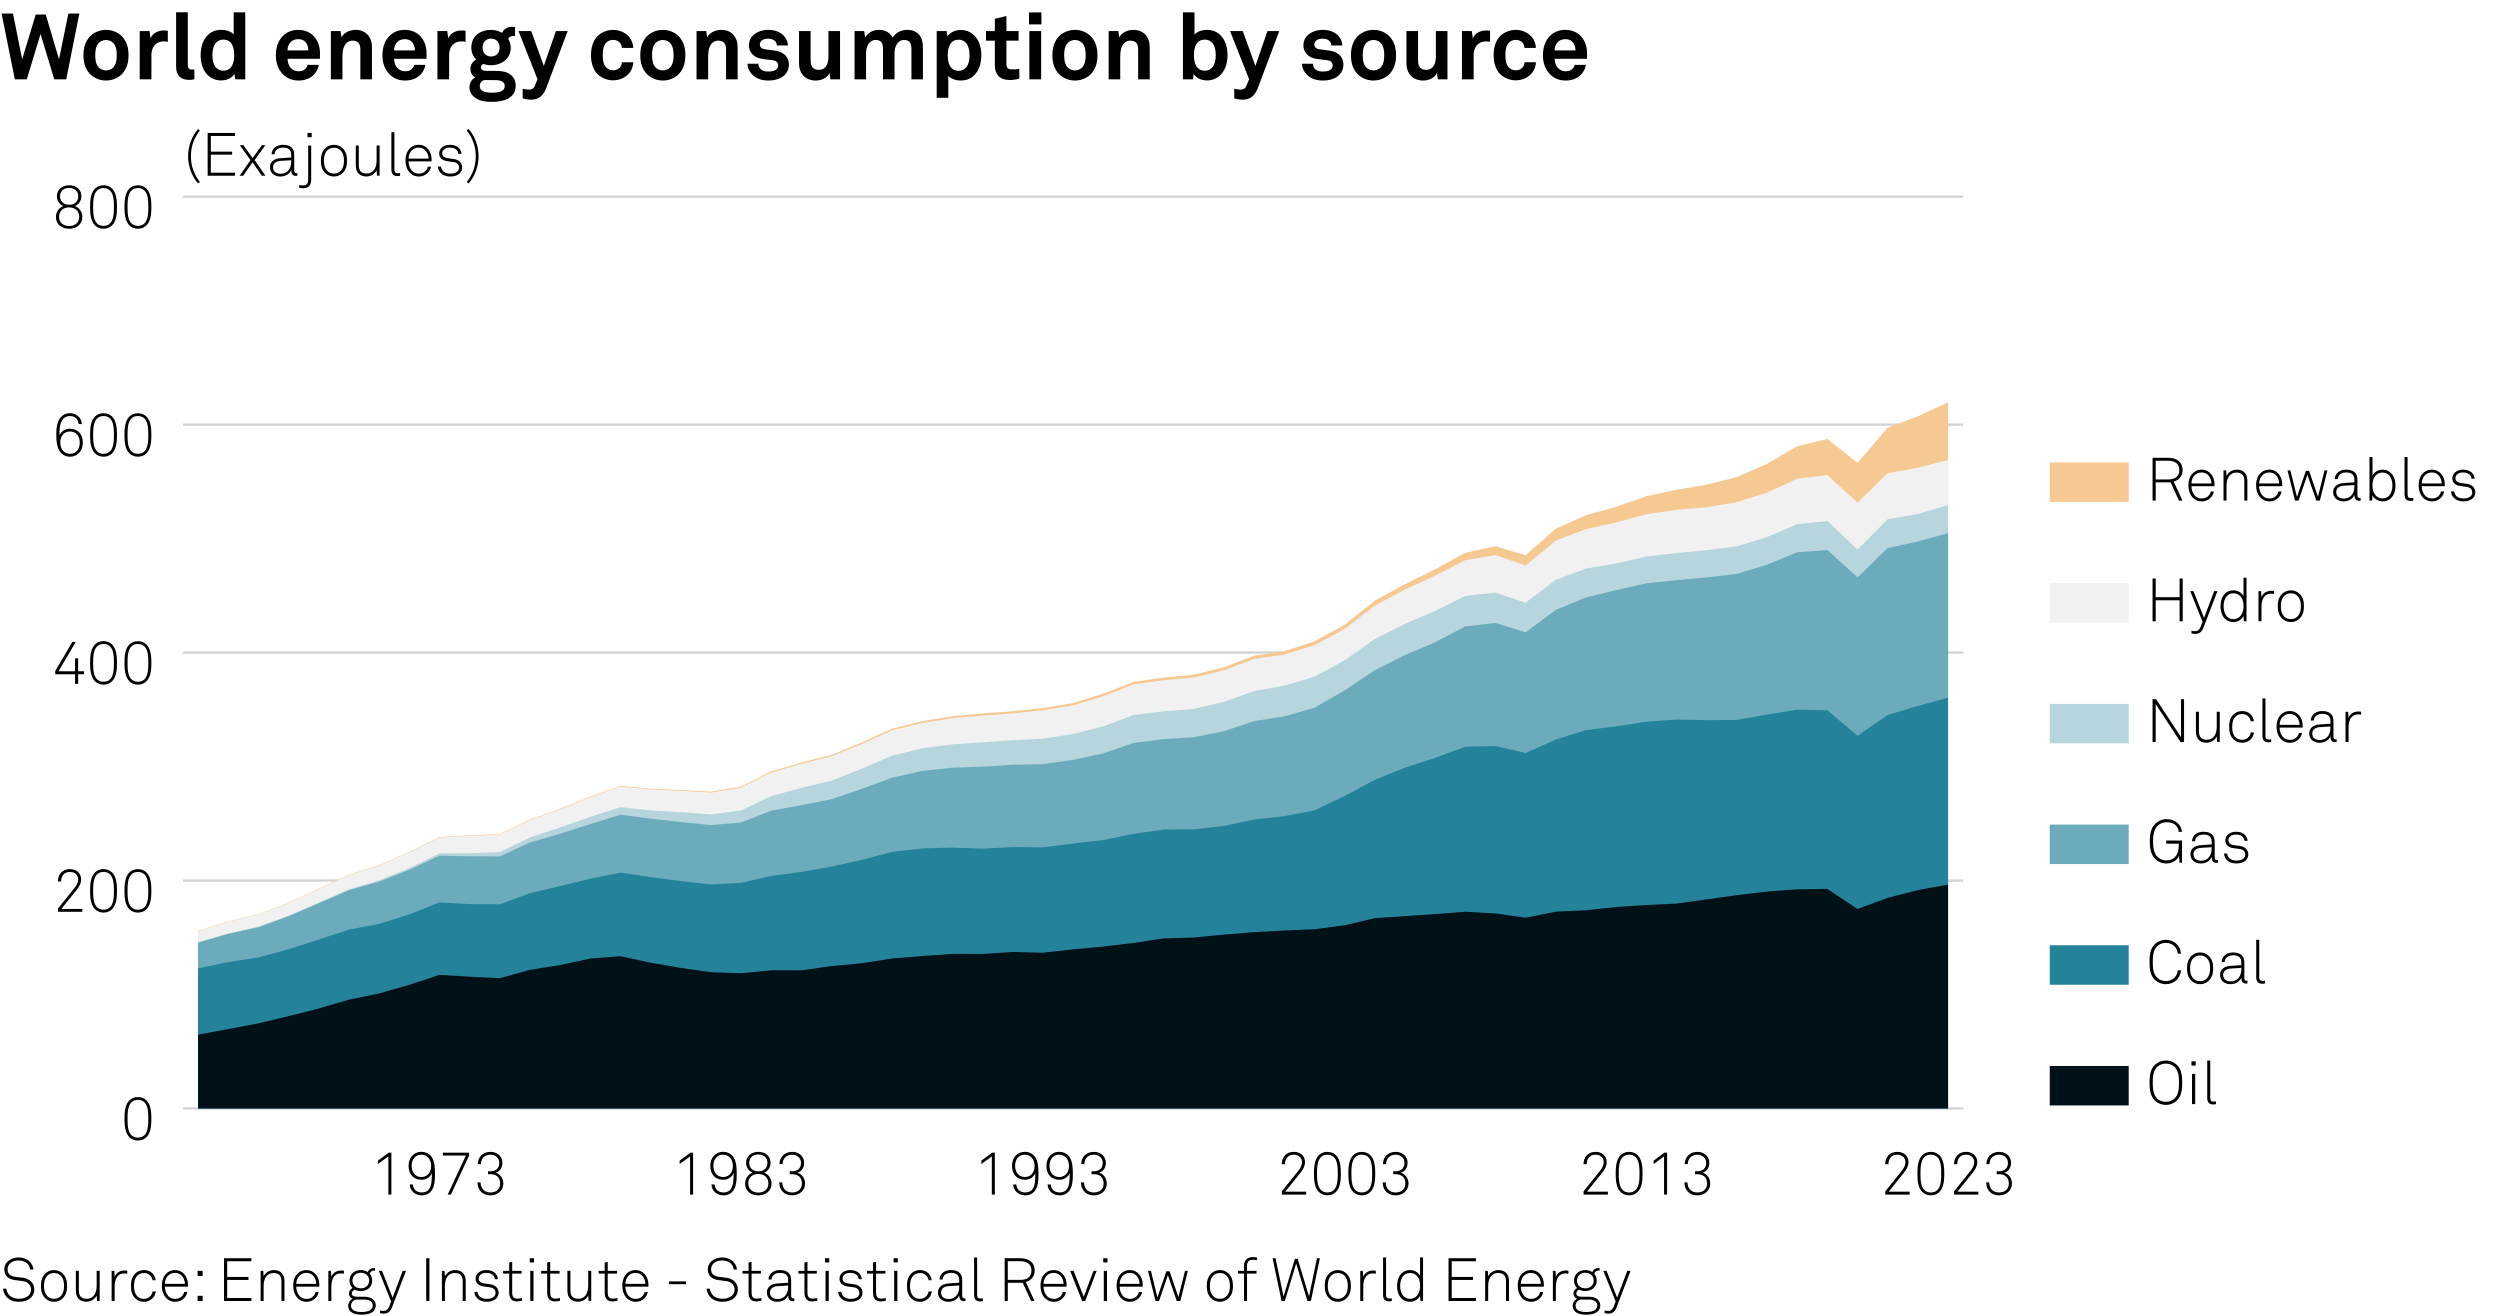 <?xml version="1.0" encoding="UTF-8"?>
<svg xmlns="http://www.w3.org/2000/svg" version="1.1" viewBox="0 0 269.291 141.732">
  <g id="Background">
    <rect width="269.291" height="141.732" fill="#fff" stroke-width="0"/>
  </g>
  <g id="Graph">
    <g>
      <path d="M7.136,8.545h-1.29l-1.479-4.887-1.479,4.887h-1.289L.17,1.459h1.229l.989,4.927L3.848,1.569h1.08l1.429,4.817,1.009-4.927h1.18l-1.409,7.086Z" fill="#000" stroke-width="0"/>
      <path d="M13.237,7.865c-.36.44-1.029.81-1.819.81s-1.459-.37-1.819-.81c-.39-.49-.609-1.04-.609-1.919s.22-1.429.609-1.919c.36-.44,1.03-.81,1.819-.81s1.459.37,1.819.81c.39.49.609,1.04.609,1.919s-.22,1.429-.609,1.919ZM12.208,4.637c-.17-.18-.45-.33-.79-.33s-.62.15-.79.33c-.3.33-.37.819-.37,1.309s.07.979.37,1.31c.17.18.45.33.79.33s.62-.15.79-.33c.3-.33.37-.82.37-1.31s-.07-.979-.37-1.309Z" fill="#000" stroke-width="0"/>
      <path d="M17.648,4.457c-.879,0-1.339.63-1.339,1.469v2.619h-1.259V3.348h1.059l.11.78c.24-.6.86-.85,1.469-.85.13,0,.26.01.39.03v1.2c-.14-.03-.29-.05-.43-.05Z" fill="#000" stroke-width="0"/>
      <path d="M20.389,8.605c-.85,0-1.419-.41-1.419-1.399V1.319h1.259v5.677c0,.3.07.5.5.5.11,0,.14-.01.21-.01v1.05c-.25.05-.3.07-.55.07Z" fill="#000" stroke-width="0"/>
      <path d="M25.338,8.545l-.08-.57c-.31.48-.89.69-1.459.69-.52,0-.949-.18-1.269-.44-.62-.51-.919-1.289-.919-2.269,0-1.02.31-1.809.929-2.319.32-.26.74-.42,1.27-.42.66,0,1.139.22,1.359.49V1.329h1.249v7.216h-1.079ZM24.048,4.267c-.39,0-.66.18-.839.41-.26.34-.33.81-.33,1.259s.07.929.33,1.269c.18.23.45.41.839.41.979,0,1.179-.929,1.179-1.679s-.2-1.669-1.179-1.669Z" fill="#000" stroke-width="0"/>
      <path d="M34.457,6.336h-3.478c-.01.4.13.78.38,1.02.18.17.43.32.77.32.36,0,.58-.07.76-.25.11-.11.2-.25.25-.439h1.2c-.03.31-.24.72-.44.959-.44.52-1.089.729-1.749.729-.709,0-1.229-.25-1.639-.64-.52-.5-.799-1.229-.799-2.079,0-.83.25-1.569.75-2.079.39-.4.949-.66,1.659-.66.77,0,1.469.31,1.899.959.38.57.47,1.16.45,1.809,0,0-.01.24-.01.35ZM32.897,4.517c-.17-.18-.43-.3-.79-.3-.38,0-.689.16-.87.4-.18.23-.26.47-.27.81h2.249c-.01-.39-.12-.69-.32-.91Z" fill="#000" stroke-width="0"/>
      <path d="M38.817,8.545v-3.188c0-.609-.2-.979-.86-.979-.439,0-.729.28-.899.659-.18.41-.17.95-.17,1.39v2.119h-1.249V3.348h1.049l.09.67c.31-.55.93-.8,1.529-.8,1.109,0,1.759.78,1.759,1.859v3.468h-1.249Z" fill="#000" stroke-width="0"/>
      <path d="M45.937,6.336h-3.478c-.01.4.13.78.38,1.02.18.17.43.32.77.32.36,0,.58-.07.76-.25.11-.11.2-.25.25-.439h1.2c-.03.31-.24.72-.44.959-.44.52-1.089.729-1.749.729-.709,0-1.229-.25-1.639-.64-.52-.5-.799-1.229-.799-2.079,0-.83.25-1.569.75-2.079.39-.4.949-.66,1.659-.66.77,0,1.469.31,1.899.959.38.57.47,1.16.45,1.809,0,0-.01.24-.01.35ZM44.377,4.517c-.17-.18-.43-.3-.79-.3-.38,0-.689.16-.87.4-.18.23-.26.47-.27.81h2.249c-.01-.39-.12-.69-.32-.91Z" fill="#000" stroke-width="0"/>
      <path d="M49.717,4.457c-.879,0-1.339.63-1.339,1.469v2.619h-1.259V3.348h1.059l.11.78c.24-.6.86-.85,1.469-.85.13,0,.26.01.39.03v1.2c-.14-.03-.29-.05-.43-.05Z" fill="#000" stroke-width="0"/>
      <path d="M53.038,10.974c-.63,0-1.299-.05-1.839-.43-.399-.28-.629-.65-.629-1.14,0-.45.22-.859.62-1.059-.33-.18-.52-.55-.52-.89,0-.44.2-.79.62-1.049-.32-.32-.52-.75-.52-1.279,0-1.239.959-1.909,2.129-1.909.43,0,.839.12,1.179.32.22-.45.62-.649,1.06-.649.08,0,.26,0,.34.02v.969c-.03,0-.07-.01-.1-.01-.29,0-.549.08-.629.33.17.28.27.59.27.939,0,1.189-.999,1.889-2.119,1.889-.29,0-.58-.05-.839-.14-.12.07-.26.2-.26.37,0,.31.31.379.57.379h.859c.52,0,1.2.01,1.689.35.45.31.629.75.629,1.249,0,1.37-1.349,1.739-2.508,1.739ZM53.128,8.625h-.979c-.27.08-.47.31-.47.64,0,.66.819.719,1.309.719.5,0,1.379-.03,1.379-.719,0-.64-.77-.64-1.239-.64ZM52.898,4.157c-.57,0-.919.41-.919.97s.35.959.919.959.919-.4.919-.959-.35-.97-.919-.97Z" fill="#000" stroke-width="0"/>
      <path d="M58.857,9.435c-.26.68-.689,1.299-1.599,1.299-.41,0-.689-.06-.959-.13v-1.04c.33.06.42.09.7.09.23,0,.47-.08.6-.39l.3-.729-2.049-5.188h1.369l1.359,3.758,1.299-3.758h1.269l-2.289,6.087Z" fill="#000" stroke-width="0"/>
      <path d="M67.817,7.835c-.36.45-.99.819-1.779.819s-1.449-.38-1.809-.819c-.39-.49-.569-1.14-.569-1.899s.18-1.409.569-1.899c.36-.44,1.02-.82,1.809-.82s1.419.37,1.779.82c.24.31.379.719.399,1.129h-1.229c-.01-.19-.07-.35-.15-.48-.15-.23-.42-.39-.8-.39-.34,0-.589.14-.759.32-.3.33-.35.83-.35,1.319s.05.979.35,1.309c.17.18.419.33.759.33.38,0,.65-.16.8-.39.08-.13.14-.29.15-.479h1.229c-.02.41-.16.819-.399,1.129Z" fill="#000" stroke-width="0"/>
      <path d="M73.217,7.865c-.36.44-1.029.81-1.819.81s-1.459-.37-1.819-.81c-.39-.49-.609-1.04-.609-1.919s.22-1.429.609-1.919c.36-.44,1.03-.81,1.819-.81s1.459.37,1.819.81c.39.49.609,1.04.609,1.919s-.22,1.429-.609,1.919ZM72.188,4.637c-.17-.18-.45-.33-.79-.33s-.62.15-.79.33c-.3.33-.37.819-.37,1.309s.07.979.37,1.31c.17.18.45.33.79.33s.62-.15.79-.33c.3-.33.37-.82.37-1.31s-.07-.979-.37-1.309Z" fill="#000" stroke-width="0"/>
      <path d="M78.207,8.545v-3.188c0-.609-.2-.979-.86-.979-.439,0-.729.28-.899.659-.18.41-.17.95-.17,1.39v2.119h-1.249V3.348h1.049l.09.67c.31-.55.93-.8,1.529-.8,1.109,0,1.759.78,1.759,1.859v3.468h-1.249Z" fill="#000" stroke-width="0"/>
      <path d="M84.527,8.075c-.42.42-1.069.6-1.779.6-.66,0-1.249-.19-1.679-.6-.3-.29-.55-.72-.55-1.209h1.169c0,.23.12.48.28.61.2.16.43.23.79.23.42,0,1.06-.09,1.06-.66,0-.3-.2-.5-.52-.55-.459-.07-.979-.1-1.439-.2-.71-.15-1.189-.73-1.189-1.39,0-.529.22-.899.53-1.169.38-.33.929-.52,1.579-.52.62,0,1.249.2,1.629.61.28.3.46.689.46,1.069h-1.189c0-.2-.09-.36-.21-.49-.15-.15-.42-.24-.68-.24-.18,0-.35,0-.54.08-.22.09-.4.28-.4.55,0,.37.32.48.6.52.47.06.6.07,1.109.15.82.13,1.419.649,1.419,1.469,0,.5-.18.869-.45,1.139Z" fill="#000" stroke-width="0"/>
      <path d="M89.447,8.545l-.09-.68c-.25.51-.83.81-1.489.81-1.109,0-1.799-.75-1.799-1.859v-3.468h1.249v3.188c0,.609.24.989.9.989.29,0,.49-.11.64-.26.3-.28.379-.75.379-1.169v-2.749h1.25v5.197h-1.04Z" fill="#000" stroke-width="0"/>
      <path d="M98.175,8.545v-3.228c0-.64-.17-1.01-.8-1.01-.709,0-1.019.75-1.019,1.399v2.838h-1.24v-3.228c0-.64-.169-1.01-.799-1.01-.709,0-1.029.75-1.029,1.399v2.838h-1.239V3.348h1.039l.1.69c.29-.48.79-.82,1.479-.82.73,0,1.229.32,1.489.85.31-.54.87-.85,1.569-.85,1.109,0,1.689.74,1.689,1.819v3.508h-1.239Z" fill="#000" stroke-width="0"/>
      <path d="M104.776,8.255c-.32.26-.739.42-1.269.42-.62,0-1.12-.22-1.359-.51v2.369h-1.249V3.348h1.079l.08.57c.31-.48.89-.689,1.459-.689.52,0,.939.18,1.259.439.62.51.93,1.29.93,2.269,0,1.019-.31,1.809-.93,2.318ZM104.106,4.687c-.18-.23-.45-.41-.839-.41-.979,0-1.18.929-1.18,1.679s.2,1.669,1.18,1.669c.39,0,.66-.18.839-.41.26-.34.33-.81.33-1.259s-.07-.93-.33-1.27Z" fill="#000" stroke-width="0"/>
      <path d="M108.728,8.615c-1.049,0-1.569-.6-1.569-1.599v-2.638h-.95v-1.03h.95v-1.319l1.249-.31v1.629h1.31v1.03h-1.31v2.528c0,.4.18.57.58.57.26,0,.47-.01.81-.05v1.05c-.35.09-.699.14-1.069.14Z" fill="#000" stroke-width="0"/>
      <path d="M110.839,2.628v-1.29h1.339v1.29h-1.339ZM110.879,8.545V3.348h1.269v5.197h-1.269Z" fill="#000" stroke-width="0"/>
      <path d="M117.606,7.865c-.36.44-1.029.81-1.819.81s-1.459-.37-1.819-.81c-.39-.49-.609-1.04-.609-1.919s.22-1.429.609-1.919c.36-.44,1.03-.81,1.819-.81s1.459.37,1.819.81c.39.49.609,1.04.609,1.919s-.22,1.429-.609,1.919ZM116.577,4.637c-.17-.18-.45-.33-.79-.33s-.62.15-.79.33c-.3.33-.37.819-.37,1.309s.07.979.37,1.31c.17.18.45.33.79.33s.62-.15.79-.33c.3-.33.37-.82.37-1.31s-.07-.979-.37-1.309Z" fill="#000" stroke-width="0"/>
      <path d="M122.597,8.545v-3.188c0-.609-.2-.979-.86-.979-.439,0-.729.28-.899.659-.18.41-.17.95-.17,1.39v2.119h-1.249V3.348h1.049l.09.67c.31-.55.93-.8,1.529-.8,1.109,0,1.759.78,1.759,1.859v3.468h-1.249Z" fill="#000" stroke-width="0"/>
      <path d="M131.296,8.225c-.32.26-.739.44-1.259.44-.569,0-1.149-.21-1.459-.69l-.08.57h-1.079V1.329h1.249v2.398c.24-.29.74-.51,1.359-.51.53,0,.949.16,1.269.42.62.51.93,1.299.93,2.319,0,.979-.31,1.759-.93,2.269ZM130.626,4.677c-.18-.23-.45-.41-.839-.41-.979,0-1.18.92-1.18,1.669,0,.51.09,1.089.45,1.419.17.16.41.26.73.26.39,0,.66-.18.839-.41.26-.34.33-.819.33-1.269s-.07-.919-.33-1.259Z" fill="#000" stroke-width="0"/>
      <path d="M135.508,9.435c-.261.68-.69,1.299-1.6,1.299-.41,0-.689-.06-.959-.13v-1.04c.329.06.419.09.699.09.229,0,.47-.08.6-.39l.3-.729-2.049-5.188h1.369l1.359,3.758,1.299-3.758h1.27l-2.288,6.087Z" fill="#000" stroke-width="0"/>
      <path d="M144.256,8.075c-.419.42-1.069.6-1.778.6-.66,0-1.25-.19-1.68-.6-.3-.29-.55-.72-.55-1.209h1.17c0,.23.12.48.279.61.2.16.43.23.79.23.42,0,1.06-.09,1.06-.66,0-.3-.2-.5-.52-.55-.46-.07-.979-.1-1.439-.2-.71-.15-1.189-.73-1.189-1.39,0-.529.22-.899.529-1.169.38-.33.93-.52,1.579-.52.62,0,1.25.2,1.63.61.279.3.459.689.459,1.069h-1.189c0-.2-.09-.36-.209-.49-.15-.15-.42-.24-.68-.24-.181,0-.351,0-.54.08-.22.09-.399.28-.399.55,0,.37.319.48.6.52.47.06.6.07,1.109.15.819.13,1.419.649,1.419,1.469,0,.5-.18.869-.45,1.139Z" fill="#000" stroke-width="0"/>
      <path d="M149.766,7.865c-.359.44-1.029.81-1.818.81s-1.459-.37-1.819-.81c-.39-.49-.609-1.04-.609-1.919s.22-1.429.609-1.919c.36-.44,1.029-.81,1.819-.81s1.459.37,1.818.81c.391.49.61,1.04.61,1.919s-.22,1.429-.61,1.919ZM148.736,4.637c-.17-.18-.449-.33-.789-.33s-.62.15-.79.33c-.3.33-.369.819-.369,1.309s.069.979.369,1.31c.17.18.45.33.79.33s.619-.15.789-.33c.3-.33.37-.82.37-1.31s-.07-.979-.37-1.309Z" fill="#000" stroke-width="0"/>
      <path d="M154.877,8.545l-.09-.68c-.25.51-.83.81-1.489.81-1.109,0-1.8-.75-1.8-1.859v-3.468h1.25v3.188c0,.609.239.989.899.989.29,0,.489-.11.64-.26.3-.28.38-.75.38-1.169v-2.749h1.249v5.197h-1.039Z" fill="#000" stroke-width="0"/>
      <path d="M160.076,4.457c-.879,0-1.339.63-1.339,1.469v2.619h-1.26V3.348h1.06l.11.78c.239-.6.859-.85,1.469-.85.13,0,.26.01.39.03v1.2c-.14-.03-.289-.05-.43-.05Z" fill="#000" stroke-width="0"/>
      <path d="M165.046,7.835c-.359.45-.989.819-1.778.819s-1.449-.38-1.81-.819c-.39-.49-.569-1.14-.569-1.899s.18-1.409.569-1.899c.36-.44,1.02-.82,1.81-.82s1.419.37,1.778.82c.24.31.38.719.4,1.129h-1.229c-.01-.19-.07-.35-.15-.48-.149-.23-.419-.39-.799-.39-.34,0-.59.14-.76.32-.3.33-.35.83-.35,1.319s.05.979.35,1.309c.17.18.42.33.76.33.38,0,.649-.16.799-.39.08-.13.141-.29.15-.479h1.229c-.021.41-.16.819-.4,1.129Z" fill="#000" stroke-width="0"/>
      <path d="M170.945,6.336h-3.478c-.011.4.13.78.38,1.02.18.17.43.32.77.32.359,0,.579-.07.759-.25.11-.11.2-.25.25-.439h1.199c-.029.31-.239.72-.439.959-.439.52-1.089.729-1.749.729-.71,0-1.229-.25-1.639-.64-.521-.5-.8-1.229-.8-2.079,0-.83.25-1.569.749-2.079.391-.4.95-.66,1.659-.66.77,0,1.47.31,1.899.959.38.57.47,1.16.449,1.809,0,0-.01.24-.01.35ZM169.387,4.517c-.17-.18-.43-.3-.79-.3-.38,0-.689.16-.869.4-.181.23-.26.47-.271.81h2.249c-.01-.39-.12-.69-.319-.91Z" fill="#000" stroke-width="0"/>
    </g>
    <g>
      <path d="M3.334,139.776c-.312.305-.773.448-1.307.448-.526,0-.981-.169-1.287-.494-.228-.24-.384-.565-.416-.917h.351c.032.273.162.527.338.709.247.254.63.377,1.014.377.397,0,.793-.104,1.047-.345.163-.156.273-.37.273-.663,0-.441-.345-.825-.897-.896l-.858-.11c-.65-.085-1.131-.455-1.131-1.164,0-.384.169-.656.403-.871.286-.26.708-.403,1.137-.403.494,0,.988.202,1.248.508.195.228.325.468.351.799h-.344c-.033-.233-.104-.409-.254-.585-.201-.247-.578-.396-1.001-.396-.332,0-.65.085-.877.279-.175.156-.312.371-.312.67,0,.546.39.754.812.806l.871.111c.715.091,1.203.604,1.203,1.254,0,.403-.149.67-.364.885Z" fill="#000" stroke-width="0"/>
      <path d="M6.767,139.834c-.228.228-.546.391-.949.391s-.721-.163-.949-.391c-.338-.338-.462-.767-.462-1.319s.124-.981.462-1.319c.228-.228.546-.39.949-.39s.722.162.949.39c.338.338.461.767.461,1.319s-.124.981-.461,1.319ZM6.533,137.41c-.169-.176-.403-.286-.715-.286s-.546.11-.715.286c-.292.305-.364.683-.364,1.104s.072.8.364,1.105c.169.175.403.286.715.286s.546-.111.715-.286c.292-.306.364-.683.364-1.105s-.071-.8-.364-1.104Z" fill="#000" stroke-width="0"/>
      <path d="M10.452,140.134l-.039-.592c-.182.416-.644.676-1.099.676-.748,0-1.144-.461-1.144-1.189v-2.146h.325v2.126c0,.565.247.891.839.891.799,0,1.079-.689,1.079-1.391v-1.626h.325v3.251h-.286Z" fill="#000" stroke-width="0"/>
      <path d="M13.383,137.169c-.812,0-1.033.729-1.033,1.411v1.56h-.325v-3.25h.286l.039.656c.143-.448.578-.688,1.033-.688.104,0,.215,0,.319.02v.325c-.104-.026-.215-.033-.319-.033Z" fill="#000" stroke-width="0"/>
      <path d="M15.515,140.225c-.403,0-.728-.156-.956-.384-.338-.338-.455-.773-.455-1.326s.117-.988.455-1.326c.228-.228.553-.383.956-.383.676,0,1.177.441,1.255,1.099h-.338c-.071-.449-.422-.78-.917-.78-.312,0-.552.104-.721.279-.292.306-.358.689-.358,1.111s.065.812.358,1.118c.169.176.409.273.721.273.5,0,.845-.352.923-.793h.344c-.084.63-.585,1.111-1.268,1.111Z" fill="#000" stroke-width="0"/>
      <path d="M20.241,138.593h-2.483c.006.377.13.729.338.976.182.214.436.344.787.344.286,0,.533-.104.708-.286.117-.123.208-.266.247-.461h.338c-.045.279-.182.507-.364.683-.234.233-.559.377-.93.377-.468,0-.799-.195-1.033-.462-.267-.312-.416-.741-.416-1.234,0-.41.065-.813.318-1.157.273-.371.65-.565,1.105-.565.877,0,1.391.754,1.391,1.572,0,.078-.007.137-.007.215ZM18.856,137.11c-.669,0-1.092.54-1.092,1.184h2.152c-.013-.617-.396-1.184-1.06-1.184Z" fill="#000" stroke-width="0"/>
      <path d="M21.287,137.449v-.56h.54v.56h-.54ZM21.287,140.14v-.559h.54v.559h-.54Z" fill="#000" stroke-width="0"/>
      <path d="M24.128,140.14v-4.608h2.951v.325h-2.607v1.689h2.295v.325h-2.295v1.943h2.607v.325h-2.951Z" fill="#000" stroke-width="0"/>
      <path d="M30.316,140.14v-2.125c0-.565-.247-.891-.839-.891-.799,0-1.079.688-1.079,1.391v1.625h-.325v-3.25h.286l.039.592c.182-.409.643-.676,1.098-.676.748,0,1.144.461,1.144,1.189v2.145h-.325Z" fill="#000" stroke-width="0"/>
      <path d="M34.391,138.593h-2.483c.006.377.13.729.338.976.182.214.436.344.787.344.286,0,.533-.104.708-.286.117-.123.208-.266.247-.461h.338c-.045.279-.182.507-.364.683-.234.233-.559.377-.93.377-.468,0-.799-.195-1.033-.462-.267-.312-.416-.741-.416-1.234,0-.41.065-.813.318-1.157.273-.371.65-.565,1.105-.565.877,0,1.391.754,1.391,1.572,0,.078-.007.137-.007.215ZM33.007,137.11c-.669,0-1.092.54-1.092,1.184h2.152c-.013-.617-.396-1.184-1.06-1.184Z" fill="#000" stroke-width="0"/>
      <path d="M36.725,137.169c-.812,0-1.033.729-1.033,1.411v1.56h-.325v-3.25h.286l.039.656c.143-.448.578-.688,1.033-.688.104,0,.215,0,.319.02v.325c-.104-.026-.215-.033-.319-.033Z" fill="#000" stroke-width="0"/>
      <path d="M40.229,141.232c-.28.285-.767.383-1.287.383-.494,0-.936-.098-1.209-.377-.143-.149-.228-.338-.228-.585,0-.312.182-.617.487-.761-.228-.064-.409-.306-.409-.532,0-.28.143-.475.39-.618-.201-.195-.325-.461-.325-.8,0-.701.533-1.137,1.215-1.137.286,0,.546.077.761.221.084-.279.364-.442.656-.442.039,0,.084.014.124.014v.279c-.039,0-.084-.013-.124-.013-.234,0-.403.13-.448.351.163.188.26.436.26.728,0,.702-.546,1.125-1.229,1.125-.24,0-.461-.052-.65-.149-.169.064-.325.201-.325.403,0,.155.098.253.228.305.117.046.312.053.436.053h.708c.416,0,.748.104.956.318.156.156.26.345.26.63,0,.254-.104.455-.247.605ZM39.995,140.225c-.15-.156-.403-.24-.787-.24h-.858c-.273.064-.54.285-.54.669,0,.169.072.312.176.409.234.222.637.261.962.261s.787-.039,1.034-.286c.098-.098.169-.24.169-.41,0-.182-.059-.299-.156-.402ZM38.863,137.098c-.507,0-.897.325-.897.845s.39.832.897.832.904-.312.904-.832-.396-.845-.904-.845Z" fill="#000" stroke-width="0"/>
      <path d="M42.223,140.835c-.156.41-.422.663-.877.663-.124,0-.292-.013-.409-.058v-.273c.13.02.266.039.396.039.312,0,.487-.208.591-.481l.208-.532-1.333-3.303h.351l1.138,2.887,1.092-2.887h.351l-1.508,3.945Z" fill="#000" stroke-width="0"/>
      <path d="M45.909,140.14v-4.608h.344v4.608h-.344Z" fill="#000" stroke-width="0"/>
      <path d="M49.842,140.14v-2.125c0-.565-.247-.891-.839-.891-.799,0-1.079.688-1.079,1.391v1.625h-.325v-3.25h.286l.039.592c.182-.409.644-.676,1.098-.676.748,0,1.144.461,1.144,1.189v2.145h-.325Z" fill="#000" stroke-width="0"/>
      <path d="M53.488,139.834c-.234.261-.624.391-1.053.391-.442,0-.819-.137-1.066-.416-.182-.208-.26-.391-.273-.656h.332c.02.194.104.363.24.5.188.182.455.26.767.26.338,0,.604-.078.767-.24.117-.117.176-.228.176-.416,0-.293-.208-.539-.598-.592l-.63-.084c-.267-.033-.553-.117-.735-.325-.117-.137-.182-.306-.182-.514,0-.26.111-.475.28-.631.234-.214.552-.305.891-.305.39,0,.76.123.981.383.149.176.24.391.247.599h-.325c-.013-.104-.059-.267-.163-.391-.149-.175-.403-.286-.741-.286-.253,0-.442.046-.585.15-.163.116-.254.272-.254.448,0,.272.137.48.631.546l.617.084c.611.085.897.501.897.897,0,.24-.078.436-.221.598Z" fill="#000" stroke-width="0"/>
      <path d="M55.685,140.186c-.604,0-.838-.384-.838-.949v-2.048h-.65v-.299h.65v-.896l.325-.078v.975h1.008v.299h-1.008v2.035c0,.383.104.656.54.656.176,0,.338-.026.514-.059v.286c-.182.039-.357.078-.54.078Z" fill="#000" stroke-width="0"/>
      <path d="M57.063,135.986v-.455h.455v.455h-.455ZM57.122,140.14v-3.25h.344v3.25h-.344Z" fill="#000" stroke-width="0"/>
      <path d="M59.78,140.186c-.604,0-.838-.384-.838-.949v-2.048h-.65v-.299h.65v-.896l.325-.078v.975h1.008v.299h-1.008v2.035c0,.383.104.656.54.656.176,0,.338-.026.514-.059v.286c-.182.039-.357.078-.54.078Z" fill="#000" stroke-width="0"/>
      <path d="M63.4,140.134l-.039-.592c-.182.416-.644.676-1.099.676-.748,0-1.144-.461-1.144-1.189v-2.146h.325v2.126c0,.565.247.891.839.891.799,0,1.079-.689,1.079-1.391v-1.626h.325v3.251h-.286Z" fill="#000" stroke-width="0"/>
      <path d="M65.974,140.186c-.604,0-.838-.384-.838-.949v-2.048h-.65v-.299h.65v-.896l.325-.078v.975h1.008v.299h-1.008v2.035c0,.383.104.656.54.656.176,0,.338-.026.514-.059v.286c-.182.039-.357.078-.54.078Z" fill="#000" stroke-width="0"/>
      <path d="M69.841,138.593h-2.483c.006.377.13.729.338.976.182.214.436.344.787.344.286,0,.533-.104.708-.286.117-.123.208-.266.247-.461h.338c-.045.279-.182.507-.364.683-.234.233-.559.377-.93.377-.468,0-.799-.195-1.033-.462-.267-.312-.416-.741-.416-1.234,0-.41.065-.813.318-1.157.273-.371.65-.565,1.105-.565.877,0,1.391.754,1.391,1.572,0,.078-.007.137-.007.215ZM68.457,137.11c-.669,0-1.092.54-1.092,1.184h2.152c-.013-.617-.396-1.184-1.06-1.184Z" fill="#000" stroke-width="0"/>
      <path d="M72.058,138.326v-.299h1.84v.299h-1.84Z" fill="#000" stroke-width="0"/>
      <path d="M79.117,139.776c-.312.305-.773.448-1.306.448-.527,0-.982-.169-1.287-.494-.228-.24-.384-.565-.416-.917h.351c.033.273.163.527.338.709.247.254.63.377,1.014.377.396,0,.793-.104,1.046-.345.163-.156.273-.37.273-.663,0-.441-.345-.825-.897-.896l-.858-.11c-.65-.085-1.131-.455-1.131-1.164,0-.384.169-.656.403-.871.286-.26.708-.403,1.137-.403.494,0,.988.202,1.248.508.195.228.325.468.351.799h-.344c-.033-.233-.104-.409-.254-.585-.201-.247-.578-.396-1.001-.396-.332,0-.65.085-.877.279-.175.156-.312.371-.312.67,0,.546.39.754.812.806l.871.111c.715.091,1.203.604,1.203,1.254,0,.403-.149.67-.364.885Z" fill="#000" stroke-width="0"/>
      <path d="M81.47,140.186c-.604,0-.838-.384-.838-.949v-2.048h-.65v-.299h.65v-.896l.325-.078v.975h1.008v.299h-1.008v2.035c0,.383.104.656.54.656.176,0,.338-.026.514-.059v.286c-.182.039-.357.078-.54.078Z" fill="#000" stroke-width="0"/>
      <path d="M85.409,140.159c-.403,0-.514-.292-.514-.637-.175.462-.669.702-1.17.702-.63,0-1.118-.377-1.118-1.001,0-.579.449-.923,1.092-.969l1.196-.085v-.318c0-.539-.364-.741-.858-.741-.514,0-.904.234-.936.716h-.325c.045-.657.559-1.021,1.261-1.021.442,0,.923.149,1.099.598.078.201.084.409.084.624v1.482c0,.221.032.351.253.351.039,0,.059,0,.091-.007v.286c-.078.014-.078.02-.156.02ZM84.896,138.47l-1.164.071c-.481.032-.793.286-.793.683,0,.468.351.702.812.702.819,0,1.144-.663,1.144-1.287v-.169Z" fill="#000" stroke-width="0"/>
      <path d="M87.489,140.186c-.604,0-.838-.384-.838-.949v-2.048h-.65v-.299h.65v-.896l.325-.078v.975h1.008v.299h-1.008v2.035c0,.383.104.656.54.656.176,0,.338-.026.514-.059v.286c-.182.039-.357.078-.54.078Z" fill="#000" stroke-width="0"/>
      <path d="M88.867,135.986v-.455h.455v.455h-.455ZM88.925,140.14v-3.25h.345v3.25h-.345Z" fill="#000" stroke-width="0"/>
      <path d="M92.683,139.834c-.234.261-.624.391-1.053.391-.442,0-.819-.137-1.066-.416-.182-.208-.26-.391-.273-.656h.332c.02.194.104.363.24.5.188.182.455.26.767.26.338,0,.604-.078.767-.24.117-.117.176-.228.176-.416,0-.293-.208-.539-.598-.592l-.631-.084c-.266-.033-.552-.117-.734-.325-.117-.137-.182-.306-.182-.514,0-.26.111-.475.28-.631.234-.214.552-.305.891-.305.39,0,.76.123.981.383.149.176.24.391.247.599h-.325c-.013-.104-.059-.267-.163-.391-.149-.175-.403-.286-.741-.286-.254,0-.442.046-.585.15-.163.116-.254.272-.254.448,0,.272.137.48.631.546l.617.084c.611.085.897.501.897.897,0,.24-.078.436-.221.598Z" fill="#000" stroke-width="0"/>
      <path d="M94.879,140.186c-.604,0-.838-.384-.838-.949v-2.048h-.65v-.299h.65v-.896l.325-.078v.975h1.008v.299h-1.008v2.035c0,.383.104.656.54.656.176,0,.338-.026.514-.059v.286c-.182.039-.357.078-.54.078Z" fill="#000" stroke-width="0"/>
      <path d="M96.257,135.986v-.455h.455v.455h-.455ZM96.316,140.14v-3.25h.344v3.25h-.344Z" fill="#000" stroke-width="0"/>
      <path d="M99.104,140.225c-.403,0-.728-.156-.956-.384-.338-.338-.455-.773-.455-1.326s.117-.988.455-1.326c.228-.228.553-.383.956-.383.676,0,1.177.441,1.255,1.099h-.338c-.071-.449-.422-.78-.917-.78-.312,0-.552.104-.721.279-.292.306-.358.689-.358,1.111s.065.812.358,1.118c.169.176.409.273.721.273.5,0,.845-.352.923-.793h.344c-.084.63-.585,1.111-1.268,1.111Z" fill="#000" stroke-width="0"/>
      <path d="M103.836,140.159c-.403,0-.514-.292-.514-.637-.175.462-.669.702-1.17.702-.63,0-1.118-.377-1.118-1.001,0-.579.449-.923,1.092-.969l1.196-.085v-.318c0-.539-.364-.741-.858-.741-.514,0-.904.234-.936.716h-.325c.045-.657.559-1.021,1.261-1.021.442,0,.923.149,1.099.598.078.201.084.409.084.624v1.482c0,.221.032.351.253.351.039,0,.059,0,.091-.007v.286c-.078.014-.078.02-.156.02ZM103.323,138.47l-1.164.071c-.481.032-.793.286-.793.683,0,.468.351.702.812.702.819,0,1.144-.663,1.144-1.287v-.169Z" fill="#000" stroke-width="0"/>
      <path d="M105.578,140.179c-.416,0-.65-.214-.65-.688v-4.044h.325v4.03c0,.222.065.391.338.391.13,0,.188,0,.279-.014v.286c-.071.02-.156.039-.292.039Z" fill="#000" stroke-width="0"/>
      <path d="M110.499,138.093l.937,2.047h-.371l-.903-1.963h-1.605v1.963h-.338v-4.608h1.684c1.008,0,1.554.526,1.554,1.326,0,.604-.377,1.079-.956,1.235ZM109.901,135.85h-1.346v2.016h1.346c.761,0,1.202-.352,1.202-1.008s-.441-1.008-1.202-1.008Z" fill="#000" stroke-width="0"/>
      <path d="M114.886,138.593h-2.482c.006.377.13.729.338.976.182.214.436.344.786.344.286,0,.533-.104.709-.286.116-.123.208-.266.247-.461h.338c-.046.279-.183.507-.364.683-.234.233-.559.377-.93.377-.468,0-.8-.195-1.033-.462-.267-.312-.416-.741-.416-1.234,0-.41.064-.813.318-1.157.272-.371.65-.565,1.104-.565.878,0,1.392.754,1.392,1.572,0,.078-.007.137-.007.215ZM113.501,137.11c-.669,0-1.092.54-1.092,1.184h2.151c-.013-.617-.396-1.184-1.06-1.184Z" fill="#000" stroke-width="0"/>
      <path d="M116.895,140.14h-.332l-1.287-3.25h.371l1.092,2.789,1.047-2.789h.344l-1.234,3.25Z" fill="#000" stroke-width="0"/>
      <path d="M118.837,135.986v-.455h.455v.455h-.455ZM118.896,140.14v-3.25h.345v3.25h-.345Z" fill="#000" stroke-width="0"/>
      <path d="M123.083,138.593h-2.482c.006.377.13.729.338.976.182.214.436.344.786.344.286,0,.533-.104.709-.286.116-.123.208-.266.247-.461h.338c-.046.279-.183.507-.364.683-.234.233-.56.377-.93.377-.468,0-.8-.195-1.033-.462-.267-.312-.416-.741-.416-1.234,0-.41.064-.813.318-1.157.272-.371.65-.565,1.104-.565.878,0,1.392.754,1.392,1.572,0,.078-.007.137-.007.215ZM121.698,137.11c-.669,0-1.092.54-1.092,1.184h2.151c-.013-.617-.396-1.184-1.06-1.184Z" fill="#000" stroke-width="0"/>
      <path d="M127.145,140.14h-.39l-.956-2.782-.949,2.782h-.383l-.807-3.25h.312l.702,2.86.962-2.814h.344l.956,2.788.708-2.834h.306l-.806,3.25Z" fill="#000" stroke-width="0"/>
      <path d="M132.351,139.834c-.228.228-.546.391-.949.391s-.722-.163-.949-.391c-.338-.338-.461-.767-.461-1.319s.123-.981.461-1.319c.228-.228.546-.39.949-.39s.722.162.949.39c.338.338.462.767.462,1.319s-.124.981-.462,1.319ZM132.117,137.41c-.169-.176-.402-.286-.715-.286s-.546.11-.715.286c-.293.305-.364.683-.364,1.104s.071.8.364,1.105c.169.175.403.286.715.286s.546-.111.715-.286c.293-.306.364-.683.364-1.105s-.071-.8-.364-1.104Z" fill="#000" stroke-width="0"/>
      <path d="M134.945,135.7c-.41,0-.618.215-.618.631v.559h1.021v.299h-1.021v2.951h-.324v-2.951h-.65v-.299h.65v-.572c0-.493.305-.909.916-.909.188,0,.338.013.494.038v.293c-.13-.02-.279-.039-.468-.039Z" fill="#000" stroke-width="0"/>
      <path d="M141.205,140.14h-.371l-1.215-4.036-1.217,4.036h-.357l-.967-4.608h.318l.863,4.121,1.217-4.05h.305l1.223,4.05.852-4.121h.318l-.969,4.608Z" fill="#000" stroke-width="0"/>
      <path d="M145.053,139.834c-.229.228-.547.391-.949.391s-.723-.163-.949-.391c-.338-.338-.461-.767-.461-1.319s.123-.981.461-1.319c.227-.228.545-.39.949-.39s.721.162.949.39c.338.338.461.767.461,1.319s-.123.981-.461,1.319ZM144.818,137.41c-.17-.176-.402-.286-.715-.286s-.547.11-.715.286c-.293.305-.365.683-.365,1.104s.072.8.365,1.105c.168.175.402.286.715.286s.545-.111.715-.286c.293-.306.363-.683.363-1.105s-.07-.8-.363-1.104Z" fill="#000" stroke-width="0"/>
      <path d="M147.879,137.169c-.812,0-1.033.729-1.033,1.411v1.56h-.324v-3.25h.285l.039.656c.143-.448.578-.688,1.033-.688.105,0,.215,0,.318.02v.325c-.104-.026-.213-.033-.318-.033Z" fill="#000" stroke-width="0"/>
      <path d="M149.629,140.179c-.416,0-.65-.214-.65-.688v-4.044h.324v4.03c0,.222.064.391.338.391.131,0,.189,0,.279-.014v.286c-.07.02-.156.039-.291.039Z" fill="#000" stroke-width="0"/>
      <path d="M153.002,140.14l-.039-.571c-.176.402-.645.656-1.078.656-.371,0-.65-.117-.865-.306-.365-.318-.533-.839-.533-1.397,0-.533.162-1.053.508-1.378.213-.208.506-.338.883-.338.461,0,.91.26,1.086.63v-1.989h.324v4.693h-.285ZM152.561,137.377c-.164-.155-.385-.253-.684-.253-.305,0-.525.11-.695.286-.254.272-.363.688-.363,1.104,0,.462.129.897.428,1.164.164.143.371.228.645.228.285,0,.5-.104.662-.261.293-.285.416-.683.416-1.131,0-.48-.109-.857-.408-1.138Z" fill="#000" stroke-width="0"/>
      <path d="M156.031,140.14v-4.608h2.951v.325h-2.607v1.689h2.295v.325h-2.295v1.943h2.607v.325h-2.951Z" fill="#000" stroke-width="0"/>
      <path d="M162.219,140.14v-2.125c0-.565-.248-.891-.838-.891-.801,0-1.08.688-1.08,1.391v1.625h-.324v-3.25h.285l.039.592c.182-.409.645-.676,1.1-.676.746,0,1.143.461,1.143,1.189v2.145h-.324Z" fill="#000" stroke-width="0"/>
      <path d="M166.295,138.593h-2.482c.006.377.129.729.338.976.182.214.436.344.785.344.287,0,.533-.104.709-.286.117-.123.209-.266.248-.461h.338c-.047.279-.184.507-.365.683-.234.233-.559.377-.93.377-.467,0-.799-.195-1.033-.462-.266-.312-.416-.741-.416-1.234,0-.41.064-.813.318-1.157.273-.371.65-.565,1.105-.565.877,0,1.391.754,1.391,1.572,0,.078-.006.137-.006.215ZM164.91,137.11c-.67,0-1.092.54-1.092,1.184h2.15c-.012-.617-.396-1.184-1.059-1.184Z" fill="#000" stroke-width="0"/>
      <path d="M168.627,137.169c-.812,0-1.033.729-1.033,1.411v1.56h-.324v-3.25h.285l.039.656c.143-.448.578-.688,1.033-.688.105,0,.215,0,.318.02v.325c-.104-.026-.213-.033-.318-.033Z" fill="#000" stroke-width="0"/>
      <path d="M172.131,141.232c-.279.285-.768.383-1.287.383-.494,0-.936-.098-1.209-.377-.143-.149-.229-.338-.229-.585,0-.312.184-.617.488-.761-.227-.064-.41-.306-.41-.532,0-.28.145-.475.391-.618-.201-.195-.324-.461-.324-.8,0-.701.533-1.137,1.215-1.137.285,0,.547.077.76.221.086-.279.365-.442.658-.442.039,0,.084.014.123.014v.279c-.039,0-.084-.013-.123-.013-.234,0-.404.13-.449.351.162.188.26.436.26.728,0,.702-.547,1.125-1.229,1.125-.24,0-.461-.052-.65-.149-.168.064-.324.201-.324.403,0,.155.098.253.227.305.117.046.312.053.436.053h.709c.416,0,.748.104.955.318.156.156.26.345.26.63,0,.254-.104.455-.246.605ZM171.896,140.225c-.148-.156-.402-.24-.787-.24h-.857c-.273.064-.539.285-.539.669,0,.169.07.312.176.409.234.222.637.261.961.261.326,0,.787-.039,1.033-.286.098-.098.17-.24.17-.41,0-.182-.059-.299-.156-.402ZM170.766,137.098c-.508,0-.896.325-.896.845s.389.832.896.832.904-.312.904-.832-.396-.845-.904-.845Z" fill="#000" stroke-width="0"/>
      <path d="M174.127,140.835c-.156.41-.422.663-.877.663-.125,0-.293-.013-.41-.058v-.273c.129.02.266.039.396.039.312,0,.488-.208.592-.481l.207-.532-1.332-3.303h.352l1.137,2.887,1.092-2.887h.352l-1.508,3.945Z" fill="#000" stroke-width="0"/>
    </g>
    <g>
      <path d="M21.333,19.762c-.702-.787-1.073-1.917-1.073-2.932s.371-2.145,1.073-2.932l.202.156c-.637.819-.969,1.709-.969,2.775s.332,1.957.969,2.776l-.202.156Z" fill="#000" stroke-width="0"/>
      <path d="M22.367,18.93v-4.609h2.951v.325h-2.607v1.69h2.295v.325h-2.295v1.943h2.607v.325h-2.951Z" fill="#000" stroke-width="0"/>
      <path d="M28.204,18.93l-1.001-1.45-1.008,1.45h-.383l1.17-1.684-1.15-1.605h.39l.988,1.391.995-1.391h.377l-1.157,1.605,1.17,1.684h-.39Z" fill="#000" stroke-width="0"/>
      <path d="M31.882,18.95c-.403,0-.514-.292-.514-.637-.175.462-.669.702-1.17.702-.63,0-1.118-.377-1.118-1.001,0-.579.449-.923,1.092-.969l1.196-.084v-.318c0-.54-.364-.741-.858-.741-.514,0-.904.234-.936.715h-.325c.045-.657.559-1.021,1.261-1.021.442,0,.923.149,1.099.598.078.202.084.41.084.624v1.482c0,.221.032.351.253.351.039,0,.059,0,.091-.007v.286c-.078.013-.078.02-.156.02ZM31.369,17.26l-1.164.071c-.481.033-.793.286-.793.683,0,.468.351.702.812.702.819,0,1.144-.663,1.144-1.287v-.169Z" fill="#000" stroke-width="0"/>
      <path d="M32.682,20.276c-.188,0-.292-.02-.449-.045v-.299c.13.02.234.039.423.039.383,0,.54-.234.54-.637v-3.653h.325v3.666c0,.54-.228.93-.838.93ZM33.124,14.776v-.455h.449v.455h-.449Z" fill="#000" stroke-width="0"/>
      <path d="M36.92,18.625c-.228.228-.546.39-.949.39s-.721-.163-.949-.39c-.338-.338-.461-.767-.461-1.319s.123-.981.461-1.32c.228-.228.546-.39.949-.39s.722.162.949.39c.338.338.461.767.461,1.32s-.124.981-.461,1.319ZM36.686,16.2c-.169-.176-.403-.286-.715-.286s-.546.11-.715.286c-.292.305-.364.683-.364,1.105s.072.799.364,1.105c.169.175.403.286.715.286s.546-.111.715-.286c.292-.306.364-.683.364-1.105s-.071-.8-.364-1.105Z" fill="#000" stroke-width="0"/>
      <path d="M40.605,18.924l-.039-.592c-.182.416-.644.676-1.099.676-.748,0-1.144-.461-1.144-1.189v-2.146h.325v2.126c0,.565.247.89.839.89.799,0,1.079-.689,1.079-1.391v-1.625h.325v3.25h-.286Z" fill="#000" stroke-width="0"/>
      <path d="M42.809,18.969c-.416,0-.65-.214-.65-.689v-4.043h.325v4.03c0,.221.065.39.338.39.13,0,.188,0,.279-.013v.286c-.071.02-.156.039-.292.039Z" fill="#000" stroke-width="0"/>
      <path d="M46.487,17.383h-2.483c.006.377.13.728.338.975.182.214.436.344.787.344.286,0,.533-.104.708-.286.117-.124.208-.266.247-.461h.338c-.045.28-.182.507-.364.683-.234.234-.559.377-.93.377-.468,0-.799-.195-1.033-.461-.267-.312-.416-.741-.416-1.235,0-.41.065-.813.318-1.157.273-.371.65-.565,1.105-.565.877,0,1.391.754,1.391,1.573,0,.078-.007.137-.007.215ZM45.103,15.901c-.669,0-1.092.54-1.092,1.183h2.152c-.013-.617-.396-1.183-1.06-1.183Z" fill="#000" stroke-width="0"/>
      <path d="M49.562,18.625c-.234.26-.624.39-1.053.39-.442,0-.819-.137-1.066-.416-.182-.208-.26-.39-.273-.656h.332c.02.195.104.364.24.5.188.182.455.26.767.26.338,0,.604-.078.767-.241.117-.117.176-.227.176-.416,0-.292-.208-.539-.598-.591l-.631-.084c-.266-.033-.552-.117-.734-.325-.117-.136-.182-.305-.182-.513,0-.26.111-.475.28-.631.234-.214.552-.305.891-.305.39,0,.76.124.981.383.149.176.24.39.247.598h-.325c-.013-.104-.059-.267-.163-.39-.149-.175-.403-.286-.741-.286-.254,0-.442.046-.585.15-.163.117-.254.273-.254.448,0,.273.137.481.631.546l.617.084c.611.084.897.5.897.897,0,.24-.078.435-.221.598Z" fill="#000" stroke-width="0"/>
      <path d="M50.479,19.762l-.202-.156c.637-.819.969-1.71.969-2.776s-.332-1.957-.969-2.775l.202-.156c.702.787,1.072,1.917,1.072,2.932s-.37,2.145-1.072,2.932Z" fill="#000" stroke-width="0"/>
    </g>
    <line x1="19.706" y1="119.4" x2="211.462" y2="119.4" fill="none" stroke-width="0"/>
    <g>
      <g>
        <path d="M15.773,122.491c-.208.201-.5.364-.917.364s-.708-.163-.917-.364c-.468-.449-.533-1.274-.533-1.982s.065-1.534.533-1.983c.208-.201.5-.357.917-.357s.708.156.917.357c.468.449.533,1.274.533,1.983s-.065,1.533-.533,1.982ZM15.553,118.733c-.163-.155-.377-.26-.696-.26s-.533.104-.695.26c-.41.396-.423,1.19-.423,1.775s.013,1.378.423,1.774c.162.156.377.26.695.26s.533-.104.696-.26c.409-.396.422-1.189.422-1.774s-.013-1.379-.422-1.775Z" fill="#000" stroke-width="0"/>
        <g>
          <path d="M6.245,98.218v-.351l1.807-2.256c.182-.228.364-.572.364-.871,0-.526-.39-.819-.884-.819-.618,0-.949.43-.949,1.027h-.345c0-.773.487-1.333,1.293-1.333.702,0,1.209.423,1.209,1.125,0,.384-.208.773-.442,1.06l-1.69,2.105h2.255v.312h-2.62Z" fill="#000" stroke-width="0"/>
          <path d="M12.069,97.938c-.208.201-.5.364-.917.364s-.708-.163-.917-.364c-.468-.449-.533-1.274-.533-1.982s.065-1.534.533-1.983c.208-.201.5-.357.917-.357s.708.156.917.357c.468.449.533,1.274.533,1.983s-.065,1.533-.533,1.982ZM11.848,94.181c-.162-.155-.377-.26-.695-.26s-.533.104-.695.26c-.41.396-.423,1.19-.423,1.775s.013,1.378.423,1.774c.162.156.377.26.695.26s.533-.104.695-.26c.41-.396.423-1.189.423-1.774s-.013-1.379-.423-1.775Z" fill="#000" stroke-width="0"/>
          <path d="M15.773,97.938c-.208.201-.5.364-.917.364s-.708-.163-.917-.364c-.468-.449-.533-1.274-.533-1.982s.065-1.534.533-1.983c.208-.201.5-.357.917-.357s.708.156.917.357c.468.449.533,1.274.533,1.983s-.065,1.533-.533,1.982ZM15.553,94.181c-.163-.155-.377-.26-.696-.26s-.533.104-.695.26c-.41.396-.423,1.19-.423,1.775s.013,1.378.423,1.774c.162.156.377.26.695.26s.533-.104.696-.26c.409-.396.422-1.189.422-1.774s-.013-1.379-.422-1.775Z" fill="#000" stroke-width="0"/>
        </g>
        <g>
          <path d="M8.416,72.632v1.033h-.332v-1.033h-2.132v-.357l1.84-3.127h.37l-1.859,3.16h1.781v-1.398h.332v1.398h.63v.325h-.63Z" fill="#000" stroke-width="0"/>
          <path d="M12.069,73.386c-.208.201-.5.364-.917.364s-.708-.163-.917-.364c-.468-.449-.533-1.274-.533-1.983s.065-1.534.533-1.983c.208-.202.5-.357.917-.357s.708.156.917.357c.468.449.533,1.274.533,1.983s-.065,1.534-.533,1.983ZM11.848,69.627c-.162-.156-.377-.26-.695-.26s-.533.104-.695.26c-.41.396-.423,1.19-.423,1.775s.013,1.378.423,1.775c.162.156.377.26.695.26s.533-.104.695-.26c.41-.396.423-1.19.423-1.775s-.013-1.379-.423-1.775Z" fill="#000" stroke-width="0"/>
          <path d="M15.773,73.386c-.208.201-.5.364-.917.364s-.708-.163-.917-.364c-.468-.449-.533-1.274-.533-1.983s.065-1.534.533-1.983c.208-.202.5-.357.917-.357s.708.156.917.357c.468.449.533,1.274.533,1.983s-.065,1.534-.533,1.983ZM15.553,69.627c-.163-.156-.377-.26-.696-.26s-.533.104-.695.26c-.41.396-.423,1.19-.423,1.775s.013,1.378.423,1.775c.162.156.377.26.695.26s.533-.104.696-.26c.409-.396.422-1.19.422-1.775s-.013-1.379-.422-1.775Z" fill="#000" stroke-width="0"/>
        </g>
        <g>
          <path d="M7.525,49.195c-.5,0-.865-.267-1.066-.552-.332-.462-.397-1.157-.397-1.801,0-.689.072-1.45.494-1.911.208-.228.514-.422.962-.422.722,0,1.255.461,1.294,1.17h-.338c-.032-.52-.383-.865-.956-.865-.325,0-.559.137-.715.306-.377.41-.403,1.222-.403,1.768.182-.41.611-.708,1.118-.708.891,0,1.404.611,1.404,1.501,0,.826-.507,1.515-1.397,1.515ZM7.525,46.478c-.292,0-.52.111-.689.273-.228.221-.345.533-.345.917,0,.624.351,1.215,1.04,1.215.741,0,1.06-.579,1.06-1.203s-.325-1.203-1.066-1.203Z" fill="#000" stroke-width="0"/>
          <path d="M12.069,48.832c-.208.201-.5.364-.917.364s-.708-.163-.917-.364c-.468-.449-.533-1.274-.533-1.983s.065-1.534.533-1.982c.208-.202.5-.357.917-.357s.708.156.917.357c.468.449.533,1.274.533,1.982s-.065,1.534-.533,1.983ZM11.848,45.074c-.162-.156-.377-.26-.695-.26s-.533.104-.695.26c-.41.396-.423,1.189-.423,1.774s.013,1.378.423,1.775c.162.156.377.26.695.26s.533-.104.695-.26c.41-.396.423-1.19.423-1.775s-.013-1.378-.423-1.774Z" fill="#000" stroke-width="0"/>
          <path d="M15.773,48.832c-.208.201-.5.364-.917.364s-.708-.163-.917-.364c-.468-.449-.533-1.274-.533-1.983s.065-1.534.533-1.982c.208-.202.5-.357.917-.357s.708.156.917.357c.468.449.533,1.274.533,1.982s-.065,1.534-.533,1.983ZM15.553,45.074c-.163-.156-.377-.26-.696-.26s-.533.104-.695.26c-.41.396-.423,1.189-.423,1.774s.013,1.378.423,1.775c.162.156.377.26.695.26s.533-.104.696-.26c.409-.396.422-1.19.422-1.775s-.013-1.378-.422-1.774Z" fill="#000" stroke-width="0"/>
        </g>
        <g>
          <path d="M7.441,24.642c-.767,0-1.417-.455-1.417-1.274,0-.507.312-1.001.799-1.17-.422-.163-.695-.598-.695-1.047,0-.767.591-1.196,1.326-1.196s1.313.429,1.313,1.196c0,.449-.273.884-.695,1.047.487.169.8.663.8,1.17,0,.819-.663,1.274-1.43,1.274ZM7.441,22.341c-.611,0-1.079.364-1.079,1.008s.481.995,1.092.995,1.079-.351,1.079-.995-.481-1.008-1.092-1.008ZM7.441,20.242c-.546,0-.975.318-.975.897,0,.591.429.917.988.917s.975-.325.975-.917c0-.579-.442-.897-.988-.897Z" fill="#000" stroke-width="0"/>
          <path d="M12.069,24.278c-.208.201-.5.364-.917.364s-.708-.163-.917-.364c-.468-.449-.533-1.274-.533-1.983s.065-1.534.533-1.982c.208-.202.5-.357.917-.357s.708.156.917.357c.468.448.533,1.274.533,1.982s-.065,1.534-.533,1.983ZM11.848,20.521c-.162-.156-.377-.26-.695-.26s-.533.104-.695.26c-.41.396-.423,1.189-.423,1.774s.013,1.378.423,1.775c.162.156.377.26.695.26s.533-.104.695-.26c.41-.397.423-1.19.423-1.775s-.013-1.378-.423-1.774Z" fill="#000" stroke-width="0"/>
          <path d="M15.773,24.278c-.208.201-.5.364-.917.364s-.708-.163-.917-.364c-.468-.449-.533-1.274-.533-1.983s.065-1.534.533-1.982c.208-.202.5-.357.917-.357s.708.156.917.357c.468.448.533,1.274.533,1.982s-.065,1.534-.533,1.983ZM15.553,20.521c-.163-.156-.377-.26-.696-.26s-.533.104-.695.26c-.41.396-.423,1.189-.423,1.774s.013,1.378.423,1.775c.162.156.377.26.695.26s.533-.104.696-.26c.409-.397.422-1.19.422-1.775s-.013-1.378-.422-1.774Z" fill="#000" stroke-width="0"/>
        </g>
      </g>
      <line x1="19.706" y1="119.4" x2="19.706" y2="21.187" fill="none" stroke-width="0"/>
      <g>
        <line x1="19.706" y1="119.4" x2="211.462" y2="119.4" fill="none" stroke="#d1d3d4" stroke-miterlimit="10" stroke-width=".25"/>
        <line x1="19.706" y1="94.847" x2="211.462" y2="94.847" fill="none" stroke="#d1d3d4" stroke-miterlimit="10" stroke-width=".25"/>
        <line x1="19.706" y1="70.293" x2="211.462" y2="70.293" fill="none" stroke="#d1d3d4" stroke-miterlimit="10" stroke-width=".25"/>
        <line x1="19.706" y1="45.74" x2="211.462" y2="45.74" fill="none" stroke="#d1d3d4" stroke-miterlimit="10" stroke-width=".25"/>
        <line x1="19.706" y1="21.187" x2="211.462" y2="21.187" fill="none" stroke="#d1d3d4" stroke-miterlimit="10" stroke-width=".25"/>
      </g>
    </g>
    <g>
      <polygon points="209.837 119.4 21.331 119.4 21.331 100.261 24.581 99.235 27.831 98.476 31.081 97.212 34.332 95.723 37.582 94.216 40.832 93.182 44.082 91.779 47.332 90.164 50.582 89.976 53.832 89.838 57.082 88.263 60.332 87.116 63.582 85.806 66.833 84.65 70.083 84.952 73.333 85.093 76.583 85.278 79.833 84.727 83.083 83.08 86.333 82.14 89.583 81.304 92.833 79.977 96.083 78.492 99.334 77.684 102.584 77.146 105.834 76.852 109.084 76.609 112.334 76.268 115.584 75.723 118.834 74.728 122.084 73.45 125.334 72.975 128.584 72.681 131.835 71.872 135.085 70.629 138.335 70.141 141.585 69.087 144.835 67.297 148.085 64.71 151.335 62.916 154.585 61.319 157.835 59.539 161.085 58.837 164.336 59.81 167.586 56.94 170.836 55.5 174.086 54.584 177.336 53.45 180.586 52.754 183.836 52.198 187.086 51.391 190.336 49.963 193.586 48.067 196.837 47.288 200.087 49.855 203.337 46.06 206.587 44.838 209.837 43.333 209.837 119.4" fill="#f7c992" stroke-width="0"/>
      <polygon points="209.837 119.4 21.331 119.4 21.331 100.289 24.581 99.267 27.831 98.507 31.081 97.247 34.332 95.76 37.582 94.257 40.832 93.226 44.082 91.827 47.332 90.215 50.582 90.031 53.832 89.892 57.082 88.322 60.332 87.18 63.582 85.876 66.833 84.726 70.083 85.034 73.333 85.179 76.583 85.379 79.833 84.842 83.083 83.21 86.333 82.278 89.583 81.458 92.833 80.141 96.083 78.66 99.334 77.873 102.584 77.359 105.834 77.073 109.084 76.842 112.334 76.512 115.584 75.98 118.834 74.998 122.084 73.725 125.334 73.269 128.584 72.992 131.835 72.202 135.085 70.982 138.335 70.513 141.585 69.509 144.835 67.758 148.085 65.238 151.335 63.512 154.585 62.002 157.835 60.342 161.085 59.797 164.336 60.912 167.586 58.235 170.836 56.987 174.086 56.277 177.336 55.386 180.586 54.913 183.836 54.642 187.086 54.097 190.336 53.068 193.586 51.561 196.837 51.178 200.087 54.136 203.337 50.966 206.587 50.385 209.837 49.542 209.837 119.4" fill="#f2f1f2" fill-rule="evenodd" stroke-width="0"/>
      <polygon points="209.837 119.4 21.331 119.4 21.331 101.496 24.581 100.553 27.831 99.822 31.081 98.631 34.332 97.226 37.582 95.792 40.832 94.829 44.082 93.506 47.332 91.917 50.582 91.901 53.832 91.785 57.082 90.207 60.332 89.129 63.582 87.986 66.833 86.942 70.083 87.297 73.333 87.49 76.583 87.732 79.833 87.297 83.083 85.747 86.333 84.865 89.583 84.079 92.833 82.797 96.083 81.403 99.334 80.601 102.584 80.18 105.834 79.959 109.084 79.728 112.334 79.572 115.584 79.059 118.834 78.244 122.084 77.014 125.334 76.617 128.584 76.365 131.835 75.601 135.085 74.44 138.335 73.861 141.585 72.897 144.835 71.121 148.085 68.825 151.335 67.196 154.585 65.803 157.835 64.182 161.085 63.835 164.336 64.919 167.586 62.443 170.836 61.246 174.086 60.691 177.336 59.949 180.586 59.57 183.836 59.259 187.086 58.847 190.336 57.856 193.586 56.46 196.837 56.121 200.087 59.195 203.337 55.926 206.587 55.366 209.837 54.41 209.837 119.4" fill="#b6d5dd" fill-rule="evenodd" stroke-width="0"/>
      <polygon points="209.837 119.4 21.331 119.4 21.331 101.528 24.581 100.596 27.831 99.874 31.081 98.697 34.332 97.303 37.582 95.891 40.832 94.967 44.082 93.696 47.332 92.173 50.582 92.235 53.832 92.249 57.082 90.75 60.332 89.805 63.582 88.771 66.833 87.758 70.083 88.189 73.333 88.545 76.583 88.877 79.833 88.593 83.083 87.321 86.333 86.732 89.583 86.079 92.833 84.973 96.083 83.774 99.334 83.04 102.584 82.689 105.834 82.587 109.084 82.377 112.334 82.312 115.584 81.851 118.834 81.156 122.084 80.031 125.334 79.614 128.584 79.414 131.835 78.766 135.085 77.677 138.335 77.167 141.585 76.234 144.835 74.369 148.085 72.2 151.335 70.559 154.585 69.185 157.835 67.475 161.085 67.097 164.336 68.116 167.586 65.701 170.836 64.349 174.086 63.563 177.336 62.828 180.586 62.489 183.836 62.201 187.086 61.814 190.336 60.832 193.586 59.49 196.837 59.247 200.087 62.191 203.337 59.036 206.587 58.329 209.837 57.426 209.837 119.4" fill="#6cabbb" stroke-width="0"/>
      <polygon points="209.837 119.4 21.331 119.4 21.331 104.313 24.581 103.632 27.831 103.133 31.081 102.252 34.332 101.207 37.582 100.14 40.832 99.517 44.082 98.496 47.332 97.201 50.582 97.389 53.832 97.403 57.082 96.209 60.332 95.444 63.582 94.647 66.833 93.997 70.083 94.481 73.333 94.908 76.583 95.271 79.833 95.091 83.083 94.349 86.333 93.919 89.583 93.337 92.833 92.61 96.083 91.769 99.334 91.388 102.584 91.299 105.834 91.414 109.084 91.245 112.334 91.269 115.584 90.862 118.834 90.484 122.084 89.824 125.334 89.35 128.584 89.328 131.835 88.962 135.085 88.281 138.335 87.914 141.585 87.297 144.835 85.741 148.085 84.01 151.335 82.685 154.585 81.631 157.835 80.431 161.085 80.366 164.336 81.112 167.586 79.664 170.836 78.646 174.086 78.238 177.336 77.74 180.586 77.506 183.836 77.576 187.086 77.544 190.336 76.973 193.586 76.442 196.837 76.509 200.087 79.252 203.337 77.01 206.587 76.045 209.837 75.148 209.837 119.4" fill="#24829a" stroke-width="0"/>
      <polygon points="209.837 119.4 21.331 119.4 21.331 111.446 24.581 110.847 27.831 110.232 31.081 109.456 34.332 108.632 37.582 107.679 40.832 107.015 44.082 106.08 47.332 105.009 50.582 105.204 53.832 105.369 57.082 104.469 60.332 103.948 63.582 103.246 66.833 102.997 70.083 103.699 73.333 104.255 76.583 104.723 79.833 104.835 83.083 104.514 86.333 104.521 89.583 104.058 92.833 103.752 96.083 103.245 99.334 102.975 102.584 102.748 105.834 102.754 109.084 102.54 112.334 102.623 115.584 102.259 118.834 101.96 122.084 101.574 125.334 101.079 128.584 100.984 131.835 100.668 135.085 100.405 138.335 100.229 141.585 100.097 144.835 99.665 148.085 98.898 151.335 98.677 154.585 98.456 157.835 98.212 161.085 98.39 164.336 98.854 167.586 98.198 170.836 98.047 174.086 97.694 177.336 97.482 180.586 97.331 183.836 96.876 187.086 96.422 190.336 96.035 193.586 95.797 196.837 95.749 200.087 97.917 203.337 96.705 206.587 95.875 209.837 95.285 209.837 119.4" fill="#001217" stroke-width="0"/>
    </g>
    <g>
      <g>
        <path d="M203.077,128.676v-.351l1.808-2.256c.182-.228.363-.572.363-.871,0-.526-.39-.819-.884-.819-.617,0-.949.43-.949,1.027h-.345c0-.773.488-1.333,1.294-1.333.702,0,1.209.423,1.209,1.125,0,.384-.208.773-.442,1.06l-1.689,2.106h2.256v.312h-2.62Z" fill="#000" stroke-width="0"/>
        <path d="M208.901,128.396c-.208.201-.501.364-.917.364s-.709-.163-.916-.364c-.469-.448-.533-1.274-.533-1.982s.064-1.534.533-1.983c.207-.201.5-.357.916-.357s.709.156.917.357c.468.449.532,1.274.532,1.983s-.064,1.534-.532,1.982ZM208.68,124.639c-.162-.155-.377-.26-.695-.26s-.533.104-.695.26c-.41.397-.423,1.19-.423,1.775s.013,1.378.423,1.774c.162.156.377.26.695.26s.533-.104.695-.26c.41-.396.423-1.189.423-1.774s-.013-1.378-.423-1.775Z" fill="#000" stroke-width="0"/>
        <path d="M210.487,128.676v-.351l1.807-2.256c.182-.228.364-.572.364-.871,0-.526-.391-.819-.884-.819-.618,0-.949.43-.949,1.027h-.345c0-.773.487-1.333,1.294-1.333.701,0,1.209.423,1.209,1.125,0,.384-.208.773-.442,1.06l-1.69,2.106h2.256v.312h-2.619Z" fill="#000" stroke-width="0"/>
        <path d="M215.323,128.761c-.864,0-1.372-.599-1.385-1.398h.331c.007.586.345,1.086,1.054,1.086.637,0,1.06-.37,1.06-.955,0-.677-.416-1.015-1.066-1.015h-.24v-.312h.24c.585,0,.969-.306.969-.91,0-.533-.436-.878-.942-.878-.624,0-1.034.403-1.04,1.021h-.338c.013-.806.591-1.326,1.378-1.326.695,0,1.28.455,1.28,1.184,0,.487-.247.923-.734,1.065.533.15.832.631.832,1.171,0,.76-.631,1.268-1.397,1.268Z" fill="#000" stroke-width="0"/>
      </g>
      <g>
        <path d="M170.576,128.676v-.351l1.808-2.256c.182-.228.364-.572.364-.871,0-.526-.391-.819-.885-.819-.617,0-.949.43-.949,1.027h-.344c0-.773.487-1.333,1.293-1.333.702,0,1.209.423,1.209,1.125,0,.384-.208.773-.441,1.06l-1.69,2.106h2.256v.312h-2.62Z" fill="#000" stroke-width="0"/>
        <path d="M176.4,128.396c-.208.201-.5.364-.916.364s-.709-.163-.917-.364c-.468-.448-.533-1.274-.533-1.982s.065-1.534.533-1.983c.208-.201.501-.357.917-.357s.708.156.916.357c.469.449.533,1.274.533,1.983s-.064,1.534-.533,1.982ZM176.18,124.639c-.162-.155-.377-.26-.695-.26s-.533.104-.695.26c-.41.397-.423,1.19-.423,1.775s.013,1.378.423,1.774c.162.156.377.26.695.26s.533-.104.695-.26c.409-.396.423-1.189.423-1.774s-.014-1.378-.423-1.775Z" fill="#000" stroke-width="0"/>
        <path d="M179.247,128.676v-4.114l-1.124.825v-.364l1.156-.864h.293v4.518h-.325Z" fill="#000" stroke-width="0"/>
        <path d="M182.822,128.761c-.864,0-1.371-.599-1.385-1.398h.332c.006.586.345,1.086,1.053,1.086.637,0,1.06-.37,1.06-.955,0-.677-.416-1.015-1.066-1.015h-.24v-.312h.24c.585,0,.969-.306.969-.91,0-.533-.436-.878-.942-.878-.624,0-1.033.403-1.04,1.021h-.338c.013-.806.592-1.326,1.378-1.326.695,0,1.28.455,1.28,1.184,0,.487-.247.923-.734,1.065.533.15.832.631.832,1.171,0,.76-.631,1.268-1.397,1.268Z" fill="#000" stroke-width="0"/>
      </g>
      <g>
        <path d="M138.075,128.676v-.351l1.807-2.256c.183-.228.364-.572.364-.871,0-.526-.39-.819-.884-.819-.618,0-.949.43-.949,1.027h-.345c0-.773.487-1.333,1.294-1.333.702,0,1.209.423,1.209,1.125,0,.384-.208.773-.442,1.06l-1.689,2.106h2.255v.312h-2.619Z" fill="#000" stroke-width="0"/>
        <path d="M143.899,128.396c-.208.201-.501.364-.917.364s-.708-.163-.916-.364c-.469-.448-.533-1.274-.533-1.982s.064-1.534.533-1.983c.208-.201.5-.357.916-.357s.709.156.917.357c.468.449.533,1.274.533,1.983s-.065,1.534-.533,1.982ZM143.678,124.639c-.162-.155-.377-.26-.695-.26s-.533.104-.695.26c-.409.397-.423,1.19-.423,1.775s.014,1.378.423,1.774c.162.156.377.26.695.26s.533-.104.695-.26c.41-.396.423-1.189.423-1.774s-.013-1.378-.423-1.775Z" fill="#000" stroke-width="0"/>
        <path d="M147.604,128.396c-.208.201-.5.364-.916.364s-.709-.163-.917-.364c-.468-.448-.533-1.274-.533-1.982s.065-1.534.533-1.983c.208-.201.501-.357.917-.357s.708.156.916.357c.469.449.533,1.274.533,1.983s-.064,1.534-.533,1.982ZM147.383,124.639c-.162-.155-.377-.26-.695-.26s-.533.104-.695.26c-.41.397-.423,1.19-.423,1.775s.013,1.378.423,1.774c.162.156.377.26.695.26s.533-.104.695-.26c.409-.396.423-1.189.423-1.774s-.014-1.378-.423-1.775Z" fill="#000" stroke-width="0"/>
        <path d="M150.321,128.761c-.865,0-1.372-.599-1.385-1.398h.331c.007.586.345,1.086,1.054,1.086.637,0,1.06-.37,1.06-.955,0-.677-.416-1.015-1.066-1.015h-.24v-.312h.24c.585,0,.969-.306.969-.91,0-.533-.436-.878-.942-.878-.624,0-1.034.403-1.04,1.021h-.339c.014-.806.592-1.326,1.379-1.326.695,0,1.28.455,1.28,1.184,0,.487-.247.923-.734,1.065.532.15.832.631.832,1.171,0,.76-.631,1.268-1.397,1.268Z" fill="#000" stroke-width="0"/>
      </g>
      <g>
        <path d="M106.835,128.676v-4.114l-1.125.825v-.364l1.157-.864h.293v4.518h-.325Z" fill="#000" stroke-width="0"/>
        <path d="M111.404,128.357c-.208.228-.513.403-.962.403-.722,0-1.268-.469-1.307-1.177h.338c.032.52.396.864.968.864.325,0,.559-.11.715-.279.377-.41.364-1.248.364-1.794-.182.409-.598.708-1.105.708-.891,0-1.404-.61-1.404-1.501,0-.826.507-1.509,1.398-1.509.5,0,.877.254,1.079.54.331.461.37,1.163.37,1.807,0,.689-.032,1.476-.455,1.938ZM110.403,124.379c-.741,0-1.06.579-1.06,1.203s.325,1.202,1.066,1.202c.292,0,.52-.11.689-.273.228-.221.344-.532.344-.916,0-.624-.351-1.216-1.04-1.216Z" fill="#000" stroke-width="0"/>
        <path d="M115.109,128.357c-.208.228-.513.403-.962.403-.721,0-1.268-.469-1.307-1.177h.338c.032.52.396.864.968.864.325,0,.559-.11.715-.279.377-.41.364-1.248.364-1.794-.182.409-.598.708-1.105.708-.891,0-1.404-.61-1.404-1.501,0-.826.507-1.509,1.398-1.509.5,0,.877.254,1.079.54.332.461.371,1.163.371,1.807,0,.689-.032,1.476-.455,1.938ZM114.108,124.379c-.741,0-1.06.579-1.06,1.203s.325,1.202,1.066,1.202c.292,0,.52-.11.689-.273.228-.221.344-.532.344-.916,0-.624-.351-1.216-1.04-1.216Z" fill="#000" stroke-width="0"/>
        <path d="M117.82,128.761c-.865,0-1.372-.599-1.385-1.398h.332c.006.586.345,1.086,1.053,1.086.637,0,1.06-.37,1.06-.955,0-.677-.416-1.015-1.066-1.015h-.24v-.312h.24c.585,0,.969-.306.969-.91,0-.533-.436-.878-.942-.878-.624,0-1.034.403-1.04,1.021h-.338c.013-.806.592-1.326,1.378-1.326.695,0,1.28.455,1.28,1.184,0,.487-.247.923-.734,1.065.533.15.832.631.832,1.171,0,.76-.63,1.268-1.397,1.268Z" fill="#000" stroke-width="0"/>
      </g>
      <g>
        <path d="M74.334,128.676v-4.114l-1.125.825v-.364l1.157-.864h.293v4.518h-.325Z" fill="#000" stroke-width="0"/>
        <path d="M78.903,128.357c-.208.228-.513.403-.962.403-.722,0-1.268-.469-1.307-1.177h.338c.032.52.396.864.968.864.325,0,.559-.11.715-.279.377-.41.364-1.248.364-1.794-.182.409-.598.708-1.105.708-.891,0-1.404-.61-1.404-1.501,0-.826.507-1.509,1.398-1.509.5,0,.877.254,1.079.54.331.461.37,1.163.37,1.807,0,.689-.032,1.476-.455,1.938ZM77.902,124.379c-.741,0-1.06.579-1.06,1.203s.325,1.202,1.066,1.202c.292,0,.52-.11.689-.273.228-.221.344-.532.344-.916,0-.624-.351-1.216-1.04-1.216Z" fill="#000" stroke-width="0"/>
        <path d="M81.679,128.761c-.767,0-1.417-.455-1.417-1.274,0-.507.312-1.001.799-1.17-.422-.163-.695-.599-.695-1.047,0-.767.591-1.196,1.326-1.196s1.313.43,1.313,1.196c0,.448-.273.884-.696,1.047.488.169.799.663.799,1.17,0,.819-.663,1.274-1.43,1.274ZM81.679,126.459c-.611,0-1.079.364-1.079,1.008s.481.994,1.092.994,1.079-.351,1.079-.994-.481-1.008-1.092-1.008ZM81.679,124.359c-.546,0-.975.318-.975.897,0,.592.429.916.988.916s.975-.324.975-.916c0-.579-.442-.897-.988-.897Z" fill="#000" stroke-width="0"/>
        <path d="M85.319,128.761c-.865,0-1.372-.599-1.385-1.398h.332c.006.586.345,1.086,1.053,1.086.637,0,1.06-.37,1.06-.955,0-.677-.416-1.015-1.066-1.015h-.24v-.312h.24c.585,0,.969-.306.969-.91,0-.533-.436-.878-.942-.878-.624,0-1.034.403-1.04,1.021h-.338c.013-.806.592-1.326,1.378-1.326.695,0,1.28.455,1.28,1.184,0,.487-.247.923-.734,1.065.533.15.832.631.832,1.171,0,.76-.63,1.268-1.397,1.268Z" fill="#000" stroke-width="0"/>
      </g>
      <g>
        <path d="M41.833,128.676v-4.114l-1.125.825v-.364l1.157-.864h.293v4.518h-.325Z" fill="#000" stroke-width="0"/>
        <path d="M46.402,128.357c-.208.228-.513.403-.962.403-.722,0-1.268-.469-1.307-1.177h.338c.032.52.396.864.968.864.325,0,.559-.11.715-.279.377-.41.364-1.248.364-1.794-.182.409-.598.708-1.105.708-.891,0-1.404-.61-1.404-1.501,0-.826.507-1.509,1.398-1.509.5,0,.877.254,1.079.54.331.461.37,1.163.37,1.807,0,.689-.032,1.476-.455,1.938ZM45.401,124.379c-.741,0-1.06.579-1.06,1.203s.325,1.202,1.066,1.202c.292,0,.52-.11.689-.273.228-.221.344-.532.344-.916,0-.624-.351-1.216-1.04-1.216Z" fill="#000" stroke-width="0"/>
        <path d="M48.573,128.676h-.351l1.963-4.206h-2.49v-.312h2.821v.345l-1.943,4.173Z" fill="#000" stroke-width="0"/>
        <path d="M52.818,128.761c-.865,0-1.372-.599-1.385-1.398h.332c.006.586.345,1.086,1.053,1.086.637,0,1.06-.37,1.06-.955,0-.677-.416-1.015-1.066-1.015h-.24v-.312h.24c.585,0,.969-.306.969-.91,0-.533-.436-.878-.942-.878-.624,0-1.034.403-1.04,1.021h-.338c.013-.806.592-1.326,1.378-1.326.695,0,1.28.455,1.28,1.184,0,.487-.247.923-.734,1.065.533.15.832.631.832,1.171,0,.76-.63,1.268-1.397,1.268Z" fill="#000" stroke-width="0"/>
      </g>
    </g>
    <g>
      <path d="M234.874,79.925l-2.671-4.082v4.082h-.338v-4.608h.383l2.679,4.075v-4.075h.331v4.608h-.384Z" fill="#000" stroke-width="0"/>
      <path d="M238.819,79.919l-.038-.592c-.183.416-.644.676-1.099.676-.748,0-1.145-.461-1.145-1.189v-2.146h.325v2.126c0,.565.247.891.839.891.799,0,1.079-.689,1.079-1.391v-1.626h.324v3.251h-.286Z" fill="#000" stroke-width="0"/>
      <path d="M241.523,80.01c-.402,0-.728-.156-.955-.384-.338-.338-.455-.773-.455-1.326s.117-.988.455-1.326c.228-.228.553-.383.955-.383.677,0,1.177.441,1.255,1.099h-.338c-.071-.449-.423-.78-.917-.78-.312,0-.552.104-.721.279-.293.306-.358.689-.358,1.111s.065.812.358,1.118c.169.176.409.273.721.273.501,0,.846-.352.924-.793h.344c-.084.63-.585,1.111-1.268,1.111Z" fill="#000" stroke-width="0"/>
      <path d="M244.352,79.964c-.416,0-.65-.214-.65-.688v-4.044h.325v4.03c0,.222.065.391.338.391.13,0,.188,0,.279-.014v.286c-.071.02-.155.039-.292.039Z" fill="#000" stroke-width="0"/>
      <path d="M248.03,78.378h-2.483c.007.377.13.729.338.976.183.214.436.344.787.344.286,0,.533-.104.708-.286.117-.123.208-.266.247-.461h.338c-.045.279-.182.507-.363.683-.234.233-.56.377-.93.377-.468,0-.8-.195-1.034-.462-.266-.312-.416-.741-.416-1.234,0-.41.065-.813.319-1.157.272-.371.649-.565,1.104-.565.878,0,1.392.754,1.392,1.572,0,.078-.007.137-.007.215ZM246.646,76.896c-.669,0-1.092.54-1.092,1.184h2.151c-.013-.617-.396-1.184-1.06-1.184Z" fill="#000" stroke-width="0"/>
      <path d="M251.54,79.944c-.403,0-.514-.292-.514-.637-.175.462-.669.702-1.17.702-.63,0-1.118-.377-1.118-1.001,0-.579.449-.923,1.093-.969l1.195-.085v-.318c0-.539-.363-.741-.857-.741-.514,0-.904.234-.937.716h-.325c.046-.657.56-1.021,1.262-1.021.441,0,.923.149,1.099.598.077.201.084.409.084.624v1.482c0,.221.032.351.254.351.039,0,.059,0,.091-.007v.286c-.078.014-.078.02-.156.02ZM251.026,78.255l-1.163.071c-.481.032-.793.286-.793.683,0,.468.351.702.812.702.818,0,1.144-.663,1.144-1.287v-.169Z" fill="#000" stroke-width="0"/>
      <path d="M254.01,76.954c-.812,0-1.033.729-1.033,1.411v1.56h-.325v-3.25h.286l.039.656c.143-.448.578-.688,1.033-.688.104,0,.215,0,.319.02v.325c-.104-.026-.215-.033-.319-.033Z" fill="#000" stroke-width="0"/>
    </g>
    <rect x="220.792" y="75.818" width="8.504" height="4.252" fill="#b6d5dd" stroke-width="0"/>
    <g>
      <path d="M234.783,92.927l-.071-.708c-.24.494-.793.793-1.346.793-.494,0-.93-.202-1.216-.487-.493-.488-.585-1.242-.585-1.898,0-.663.085-1.397.585-1.892.293-.286.722-.501,1.216-.501.949,0,1.6.579,1.664,1.372h-.345c-.025-.299-.136-.501-.305-.689-.241-.26-.611-.351-1.008-.351s-.715.143-.956.377c-.429.423-.5,1.118-.5,1.684,0,.559.071,1.287.507,1.696.247.234.565.357.942.357.371,0,.715-.143.923-.363.371-.391.403-.937.403-1.443h-1.358v-.332h1.703v2.386h-.254Z" fill="#000" stroke-width="0"/>
      <path d="M238.748,92.946c-.403,0-.514-.292-.514-.637-.175.462-.669.702-1.17.702-.63,0-1.118-.377-1.118-1.001,0-.579.449-.923,1.093-.969l1.195-.085v-.318c0-.539-.363-.741-.857-.741-.514,0-.904.234-.937.716h-.325c.046-.657.56-1.021,1.262-1.021.441,0,.923.149,1.099.598.077.201.084.409.084.624v1.482c0,.221.032.351.254.351.039,0,.059,0,.091-.007v.286c-.078.014-.078.02-.156.02ZM238.234,91.257l-1.163.071c-.481.032-.793.286-.793.683,0,.468.351.702.812.702.818,0,1.144-.663,1.144-1.287v-.169Z" fill="#000" stroke-width="0"/>
      <path d="M241.959,92.621c-.233.261-.624.391-1.053.391-.442,0-.819-.137-1.066-.416-.182-.208-.26-.391-.272-.656h.331c.02.194.104.363.24.5.188.182.455.26.768.26.338,0,.604-.078.767-.24.117-.117.176-.228.176-.416,0-.293-.208-.539-.598-.592l-.631-.084c-.267-.033-.553-.117-.734-.325-.117-.137-.183-.306-.183-.514,0-.26.111-.475.28-.631.233-.214.552-.305.891-.305.39,0,.76.123.981.383.149.176.24.391.247.599h-.325c-.014-.104-.059-.267-.163-.391-.149-.175-.402-.286-.74-.286-.254,0-.442.046-.585.15-.163.116-.254.272-.254.448,0,.272.137.48.631.546l.617.084c.611.085.896.501.896.897,0,.24-.077.436-.221.598Z" fill="#000" stroke-width="0"/>
    </g>
    <rect x="220.792" y="88.82" width="8.504" height="4.252" fill="#6cabbb" stroke-width="0"/>
    <g>
      <path d="M233.295,106.013c-.442,0-.897-.183-1.216-.501-.494-.5-.539-1.234-.539-1.892s.045-1.384.539-1.885c.318-.318.773-.501,1.216-.501.917,0,1.566.644,1.638,1.495h-.351c-.059-.683-.56-1.163-1.287-1.163-.409,0-.722.143-.969.396-.416.429-.436,1.105-.436,1.657s.026,1.235.442,1.664c.253.261.578.396.962.396.728,0,1.229-.48,1.287-1.163h.351c-.071.852-.721,1.495-1.638,1.495Z" fill="#000" stroke-width="0"/>
      <path d="M237.936,105.622c-.228.228-.546.391-.949.391s-.721-.163-.948-.391c-.339-.338-.462-.767-.462-1.319s.123-.981.462-1.319c.228-.228.546-.39.948-.39s.722.162.949.39c.338.338.462.767.462,1.319s-.124.981-.462,1.319ZM237.702,103.198c-.169-.176-.403-.286-.716-.286s-.546.11-.715.286c-.292.305-.364.683-.364,1.104s.072.8.364,1.105c.169.175.403.286.715.286s.547-.111.716-.286c.292-.306.363-.683.363-1.105s-.071-.8-.363-1.104Z" fill="#000" stroke-width="0"/>
      <path d="M241.939,105.947c-.403,0-.514-.292-.514-.637-.175.462-.669.702-1.17.702-.63,0-1.118-.377-1.118-1.001,0-.579.449-.923,1.093-.969l1.195-.085v-.318c0-.539-.363-.741-.857-.741-.514,0-.904.234-.937.716h-.325c.046-.657.56-1.021,1.262-1.021.441,0,.923.149,1.099.598.077.201.084.409.084.624v1.482c0,.221.032.351.254.351.039,0,.059,0,.091-.007v.286c-.078.014-.078.02-.156.02ZM241.426,104.258l-1.163.071c-.481.032-.793.286-.793.683,0,.468.351.702.812.702.818,0,1.144-.663,1.144-1.287v-.169Z" fill="#000" stroke-width="0"/>
      <path d="M243.682,105.967c-.416,0-.65-.214-.65-.688v-4.044h.325v4.03c0,.222.065.391.338.391.13,0,.188,0,.279-.014v.286c-.071.02-.155.039-.292.039Z" fill="#000" stroke-width="0"/>
    </g>
    <rect x="220.792" y="101.821" width="8.504" height="4.252" fill="#24829a" stroke-width="0"/>
    <g>
      <path d="M234.484,118.547c-.286.272-.683.468-1.183.468s-.897-.195-1.184-.468c-.52-.501-.578-1.262-.578-1.925s.059-1.417.578-1.917c.286-.273.683-.469,1.184-.469s.896.195,1.183.469c.521.5.578,1.254.578,1.917s-.058,1.424-.578,1.925ZM234.237,114.926c-.24-.234-.578-.357-.936-.357s-.696.123-.937.357c-.455.436-.475,1.15-.475,1.696s.02,1.268.475,1.703c.24.234.579.357.937.357s.695-.123.936-.357c.455-.436.475-1.157.475-1.703s-.02-1.261-.475-1.696Z" fill="#000" stroke-width="0"/>
      <path d="M236.058,114.776v-.455h.455v.455h-.455ZM236.115,118.93v-3.25h.345v3.25h-.345Z" fill="#000" stroke-width="0"/>
      <path d="M238.403,118.969c-.416,0-.649-.214-.649-.688v-4.044h.325v4.03c0,.222.064.391.338.391.13,0,.188,0,.279-.014v.286c-.071.02-.156.039-.293.039Z" fill="#000" stroke-width="0"/>
    </g>
    <rect x="220.792" y="114.823" width="8.504" height="4.252" fill="#001217" stroke-width="0"/>
    <g>
      <path d="M234.146,51.874l.936,2.047h-.37l-.903-1.963h-1.605v1.963h-.338v-4.609h1.684c1.007,0,1.553.527,1.553,1.326,0,.604-.377,1.079-.955,1.235ZM233.549,49.631h-1.346v2.015h1.346c.76,0,1.202-.351,1.202-1.008s-.442-1.007-1.202-1.007Z" fill="#000" stroke-width="0"/>
      <path d="M238.533,52.375h-2.482c.006.377.13.728.338.975.182.214.436.344.786.344.286,0,.533-.104.709-.286.117-.124.208-.266.247-.461h.338c-.046.28-.182.507-.364.683-.233.234-.559.377-.93.377-.468,0-.799-.195-1.033-.461-.267-.312-.416-.741-.416-1.235,0-.41.065-.813.318-1.157.273-.371.65-.565,1.105-.565.877,0,1.391.754,1.391,1.573,0,.078-.007.137-.007.215ZM237.149,50.892c-.67,0-1.093.54-1.093,1.183h2.152c-.014-.617-.396-1.183-1.06-1.183Z" fill="#000" stroke-width="0"/>
      <path d="M241.751,53.921v-2.125c0-.565-.247-.891-.839-.891-.799,0-1.078.689-1.078,1.391v1.625h-.325v-3.25h.286l.039.591c.182-.409.643-.676,1.098-.676.748,0,1.145.461,1.145,1.189v2.145h-.325Z" fill="#000" stroke-width="0"/>
      <path d="M245.826,52.375h-2.482c.006.377.13.728.338.975.182.214.436.344.786.344.286,0,.533-.104.709-.286.117-.124.208-.266.247-.461h.338c-.046.28-.182.507-.364.683-.233.234-.559.377-.93.377-.468,0-.799-.195-1.033-.461-.267-.312-.416-.741-.416-1.235,0-.41.065-.813.318-1.157.273-.371.65-.565,1.105-.565.877,0,1.391.754,1.391,1.573,0,.078-.007.137-.007.215ZM244.442,50.892c-.67,0-1.093.54-1.093,1.183h2.152c-.014-.617-.396-1.183-1.06-1.183Z" fill="#000" stroke-width="0"/>
      <path d="M249.89,53.921h-.391l-.955-2.782-.949,2.782h-.384l-.806-3.25h.312l.702,2.86.962-2.814h.345l.956,2.789.708-2.834h.306l-.806,3.25Z" fill="#000" stroke-width="0"/>
      <path d="M254.121,53.941c-.403,0-.514-.292-.514-.637-.176.462-.67.702-1.17.702-.631,0-1.118-.377-1.118-1.001,0-.579.448-.923,1.092-.969l1.196-.084v-.318c0-.54-.364-.741-.858-.741-.514,0-.903.234-.936.715h-.325c.045-.657.559-1.021,1.261-1.021.442,0,.923.149,1.099.598.078.202.085.41.085.624v1.482c0,.221.032.351.253.351.039,0,.059,0,.091-.007v.286c-.077.013-.077.02-.155.02ZM253.607,52.251l-1.164.071c-.48.033-.793.286-.793.683,0,.468.352.702.812.702.819,0,1.145-.663,1.145-1.287v-.169Z" fill="#000" stroke-width="0"/>
      <path d="M257.501,53.7c-.215.188-.494.306-.865.306-.436,0-.903-.253-1.078-.656l-.039.572h-.286v-4.693h.325v1.989c.175-.371.624-.63,1.085-.63.377,0,.67.13.884.338.345.325.508.845.508,1.378,0,.559-.17,1.079-.533,1.397ZM257.338,51.191c-.169-.176-.39-.286-.695-.286-.299,0-.52.098-.683.253-.299.28-.409.657-.409,1.138,0,.448.123.845.416,1.131.162.156.377.26.663.26.272,0,.48-.084.644-.228.299-.267.429-.702.429-1.164,0-.416-.11-.832-.364-1.105Z" fill="#000" stroke-width="0"/>
      <path d="M259.658,53.96c-.416,0-.649-.214-.649-.689v-4.043h.325v4.03c0,.221.064.39.338.39.13,0,.188,0,.279-.013v.286c-.071.02-.156.039-.293.039Z" fill="#000" stroke-width="0"/>
      <path d="M263.338,52.375h-2.483c.007.377.13.728.338.975.183.214.436.344.787.344.286,0,.533-.104.708-.286.117-.124.208-.266.247-.461h.338c-.045.28-.182.507-.363.683-.234.234-.56.377-.93.377-.468,0-.8-.195-1.034-.461-.266-.312-.416-.741-.416-1.235,0-.41.065-.813.319-1.157.272-.371.649-.565,1.104-.565.878,0,1.392.754,1.392,1.573,0,.078-.007.137-.007.215ZM261.953,50.892c-.669,0-1.092.54-1.092,1.183h2.151c-.013-.617-.396-1.183-1.06-1.183Z" fill="#000" stroke-width="0"/>
      <path d="M266.412,53.616c-.233.26-.624.39-1.053.39-.442,0-.819-.137-1.066-.416-.182-.208-.26-.39-.272-.656h.331c.02.195.104.364.24.5.188.182.455.26.768.26.338,0,.604-.078.767-.241.117-.117.176-.227.176-.416,0-.292-.208-.539-.598-.591l-.631-.084c-.267-.033-.553-.117-.734-.325-.117-.136-.183-.305-.183-.513,0-.26.111-.475.28-.631.233-.214.552-.305.891-.305.39,0,.76.124.981.383.149.176.24.39.247.598h-.325c-.014-.104-.059-.267-.163-.39-.149-.175-.402-.286-.74-.286-.254,0-.442.046-.585.15-.163.117-.254.273-.254.448,0,.273.137.481.631.546l.617.084c.611.084.896.5.896.897,0,.24-.077.435-.221.598Z" fill="#000" stroke-width="0"/>
    </g>
    <rect x="220.792" y="49.815" width="8.504" height="4.252" fill="#f7c992" stroke-width="0"/>
    <g>
      <path d="M234.777,66.923v-2.262h-2.574v2.262h-.338v-4.609h.338v2.015h2.574v-2.015h.338v4.609h-.338Z" fill="#000" stroke-width="0"/>
      <path d="M237.344,67.619c-.155.41-.422.663-.877.663-.124,0-.293-.013-.409-.058v-.273c.13.02.266.039.396.039.312,0,.487-.208.591-.481l.208-.533-1.332-3.302h.351l1.138,2.886,1.092-2.886h.352l-1.509,3.945Z" fill="#000" stroke-width="0"/>
      <path d="M241.699,66.923l-.039-.572c-.176.403-.644.656-1.079.656-.37,0-.649-.117-.864-.306-.364-.318-.533-.838-.533-1.397,0-.533.163-1.053.507-1.378.215-.208.508-.338.885-.338.461,0,.909.26,1.085.63v-1.989h.325v4.693h-.286ZM241.258,64.161c-.163-.156-.384-.253-.683-.253-.306,0-.527.11-.696.286-.253.273-.363.689-.363,1.105,0,.461.13.897.429,1.164.162.143.37.228.644.228.286,0,.5-.104.663-.26.292-.286.416-.683.416-1.131,0-.481-.11-.858-.409-1.138Z" fill="#000" stroke-width="0"/>
      <path d="M244.631,63.953c-.812,0-1.033.728-1.033,1.411v1.56h-.325v-3.25h.286l.039.656c.143-.448.578-.689,1.033-.689.104,0,.215,0,.318.02v.325c-.104-.026-.215-.033-.318-.033Z" fill="#000" stroke-width="0"/>
      <path d="M247.712,66.618c-.228.228-.546.39-.949.39s-.722-.163-.949-.39c-.338-.338-.462-.767-.462-1.319s.124-.981.462-1.32c.228-.228.546-.39.949-.39s.722.162.949.39c.338.338.461.767.461,1.32s-.123.981-.461,1.319ZM247.478,64.193c-.169-.176-.403-.286-.715-.286s-.546.11-.715.286c-.293.305-.364.683-.364,1.105s.071.799.364,1.105c.169.175.402.286.715.286s.546-.111.715-.286c.293-.306.364-.683.364-1.105s-.071-.8-.364-1.105Z" fill="#000" stroke-width="0"/>
    </g>
    <rect x="220.792" y="62.816" width="8.504" height="4.252" fill="#f2f1f2" stroke-width="0"/>
  </g>
</svg>